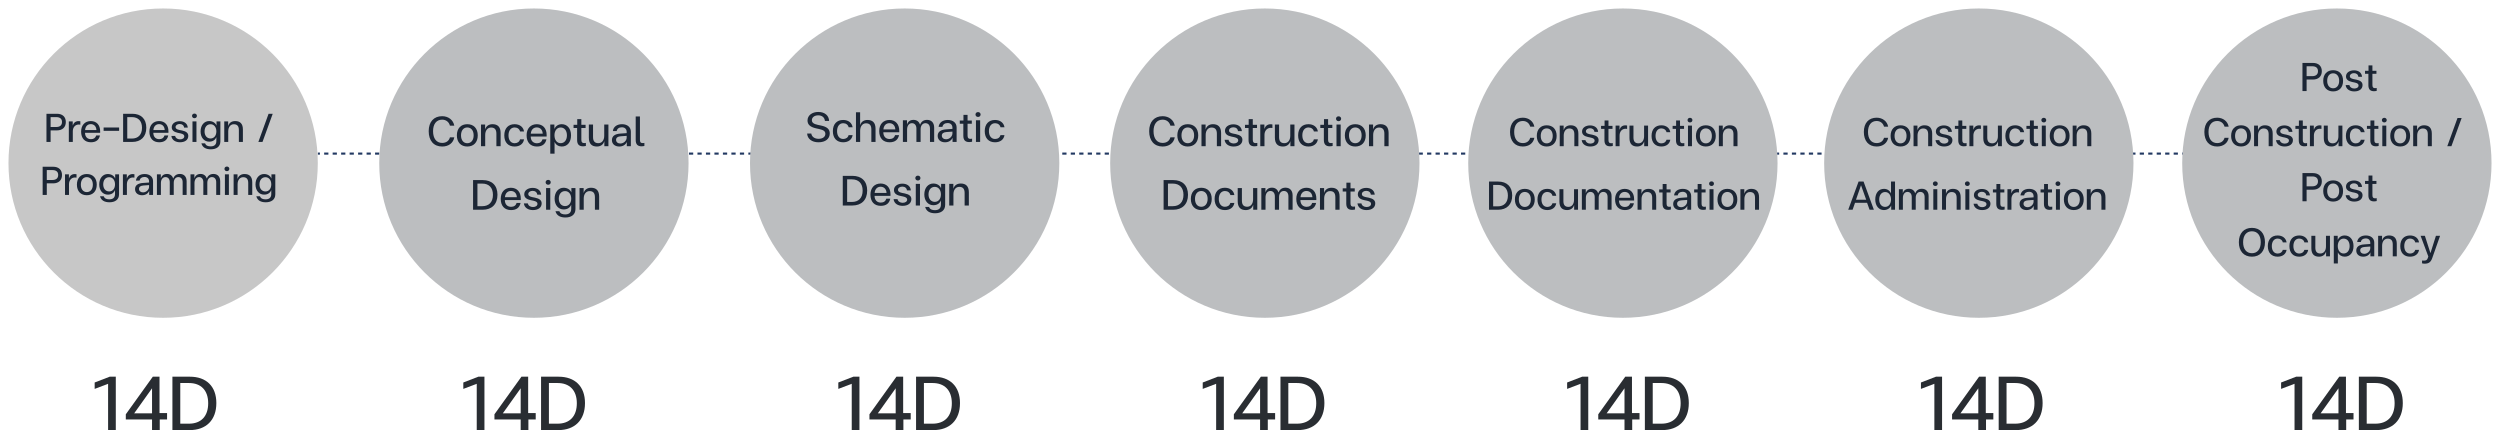 <svg width="1180" height="203" viewBox="0 0 1180 203" fill="none" xmlns="http://www.w3.org/2000/svg">
<path d="M151.001 72V73H150V72H151.001ZM155.006 72V73H153.003V72H155.006ZM159.01 72V73H157.008V72H159.01ZM163.015 72V73H161.013V72H163.015ZM167.019 72V73H165.017V72H167.019ZM171.023 72V73H169.021V72H171.023ZM175.027 72V73H173.025V72H175.027ZM179.032 72V73H177.03V72H179.032ZM183.037 72V73H181.034V72H183.037ZM187.041 72V73H185.039V72H187.041ZM191.046 72V73H189.043V72H191.046ZM195.05 72V73H193.048V72H195.05ZM199.055 72V73H197.052V72H199.055ZM203.059 72V73H201.057V72H203.059ZM207.063 72V73H205.062V72H207.063ZM211.067 72V73H209.065V72H211.067ZM215.072 72V73H213.07V72H215.072ZM219.077 72V73H217.074V72H219.077ZM223.081 72V73H221.079V72H223.081ZM227.086 72V73H225.083V72H227.086ZM231.09 72V73H229.088V72H231.09ZM235.095 72V73H233.092V72H235.095ZM239.099 72V73H237.097V72H239.099ZM243.104 72V73H241.102V72H243.104ZM247.107 72V73H245.105V72H247.107ZM251.112 72V73H249.11V72H251.112ZM255.116 72V73H253.114V72H255.116ZM259.121 72V73H257.119V72H259.121ZM263.126 72V73H261.123V72H263.126ZM267.13 72V73H265.128V72H267.13ZM271.135 72V73H269.132V72H271.135ZM275.139 72V73H273.137V72H275.139ZM279.144 72V73H277.141V72H279.144ZM283.147 72V73H281.146V72H283.147ZM287.152 72V73H285.15V72H287.152ZM291.156 72V73H289.154V72H291.156ZM295.161 72V73H293.159V72H295.161ZM299.166 72V73H297.163V72H299.166ZM303.17 72V73H301.168V72H303.17ZM307.175 72V73H305.172V72H307.175ZM311.179 72V73H309.177V72H311.179ZM315.184 72V73H313.182V72H315.184ZM319.188 72V73H317.186V72H319.188ZM323.192 72V73H321.19V72H323.192ZM327.196 72V73H325.194V72H327.196ZM331.201 72V73H329.199V72H331.201ZM335.206 72V73H333.203V72H335.206ZM339.21 72V73H337.208V72H339.21ZM343.215 72V73H341.212V72H343.215ZM347.219 72V73H345.217V72H347.219ZM351.224 72V73H349.222V72H351.224ZM355.228 72V73H353.226V72H355.228ZM359.232 72V73H357.23V72H359.232ZM363.237 72V73H361.234V72H363.237ZM367.241 72V73H365.239V72H367.241ZM371.246 72V73H369.243V72H371.246ZM375.25 72V73H373.248V72H375.25ZM379.255 72V73H377.253V72H379.255ZM383.259 72V73H381.257V72H383.259ZM387.264 72V73H385.262V72H387.264ZM391.268 72V73H389.266V72H391.268ZM395.272 72V73H393.271V72H395.272ZM399.277 72V73H397.274V72H399.277ZM403.281 72V73H401.279V72H403.281ZM407.286 72V73H405.283V72H407.286ZM411.29 72V73H409.288V72H411.29ZM415.295 72V73H413.293V72H415.295ZM419.299 72V73H417.297V72H419.299ZM423.304 72V73H421.302V72H423.304ZM427.309 72V73H425.306V72H427.309ZM431.312 72V73H429.311V72H431.312ZM435.317 72V73H433.314V72H435.317ZM439.321 72V73H437.319V72H439.321ZM443.326 72V73H441.324V72H443.326ZM447.33 72V73H445.328V72H447.33ZM451.335 72V73H449.333V72H451.335ZM455.339 72V73H453.337V72H455.339ZM459.344 72V73H457.342V72H459.344ZM463.349 72V73H461.346V72H463.349ZM467.353 72V73H465.351V72H467.353ZM471.357 72V73H469.354V72H471.357ZM475.361 72V73H473.359V72H475.361ZM479.366 72V73H477.364V72H479.366ZM483.37 72V73H481.368V72H483.37ZM487.375 72V73H485.373V72H487.375ZM491.38 72V73H489.377V72H491.38ZM495.384 72V73H493.382V72H495.384ZM499.389 72V73H497.386V72H499.389ZM503.393 72V73H501.391V72H503.393ZM507.397 72V73H505.396V72H507.397ZM511.401 72V73H509.399V72H511.401ZM515.406 72V73H513.404V72H515.406ZM519.41 72V73H517.408V72H519.41ZM523.415 72V73H521.413V72H523.415ZM527.42 72V73H525.417V72H527.42ZM531.424 72V73H529.422V72H531.424ZM535.429 72V73H533.426V72H535.429ZM539.433 72V73H537.431V72H539.433ZM543.438 72V73H541.436V72H543.438ZM547.441 72V73H545.439V72H547.441ZM551.446 72V73H549.444V72H551.446ZM555.451 72V73H553.448V72H555.451ZM559.455 72V73H557.453V72H559.455ZM563.46 72V73H561.457V72H563.46ZM567.464 72V73H565.462V72H567.464ZM571.469 72V73H569.467V72H571.469ZM575.473 72V73H573.471V72H575.473ZM579.478 72V73H577.476V72H579.478ZM583.481 72V73H581.479V72H583.481ZM587.486 72V73H585.484V72H587.486ZM591.491 72V73H589.488V72H591.491ZM595.495 72V73H593.493V72H595.495ZM599.5 72V73H597.497V72H599.5ZM603.504 72V73H601.502V72H603.504ZM607.509 72V73H605.507V72H607.509ZM611.513 72V73H609.511V72H611.513ZM615.518 72V73H613.516V72H615.518ZM619.522 72V73H617.52V72H619.522ZM623.526 72V73H621.524V72H623.526ZM627.531 72V73H625.528V72H627.531ZM631.535 72V73H629.533V72H631.535ZM635.54 72V73H633.538V72H635.54ZM639.544 72V73H637.542V72H639.544ZM643.549 72V73H641.547V72H643.549ZM647.554 72V73H645.551V72H647.554ZM651.558 72V73H649.556V72H651.558ZM655.562 72V73H653.56V72H655.562ZM659.566 72V73H657.564V72H659.566ZM663.571 72V73H661.568V72H663.571ZM667.575 72V73H665.573V72H667.575ZM671.58 72V73H669.577V72H671.58ZM675.584 72V73H673.582V72H675.584ZM679.589 72V73H677.586V72H679.589ZM683.593 72V73H681.591V72H683.593ZM687.598 72V73H685.595V72H687.598ZM691.602 72V73H689.6V72H691.602ZM695.606 72V73H693.604V72H695.606ZM699.61 72V73H697.608V72H699.61ZM703.615 72V73H701.612V72H703.615ZM707.619 72V73H705.617V72H707.619ZM711.624 72V73H709.621V72H711.624ZM715.628 72V73H713.626V72H715.628ZM719.633 72V73H717.63V72H719.633ZM723.637 72V73H721.635V72H723.637ZM727.642 72V73H725.639V72H727.642ZM731.646 72V73H729.644V72H731.646ZM735.65 72V73H733.647V72H735.65ZM739.654 72V73H737.652V72H739.654ZM743.659 72V73H741.656V72H743.659ZM747.663 72V73H745.661V72H747.663ZM751.668 72V73H749.665V72H751.668ZM755.672 72V73H753.67V72H755.672ZM759.677 72V73H757.674V72H759.677ZM763.681 72V73H761.679V72H763.681ZM767.686 72V73H765.683V72H767.686ZM771.689 72V73H769.688V72H771.689ZM775.694 72V73H773.691V72H775.694ZM779.698 72V73H777.696V72H779.698ZM783.703 72V73H781.7V72H783.703ZM787.707 72V73H785.705V72H787.707ZM791.712 72V73H789.709V72H791.712ZM795.716 72V73H793.714V72H795.716ZM799.721 72V73H797.718V72H799.721ZM803.725 72V73H801.723V72H803.725ZM807.729 72V73H805.727V72H807.729ZM811.733 72V73H809.731V72H811.733ZM815.738 72V73H813.735V72H815.738ZM819.742 72V73H817.74V72H819.742ZM823.747 72V73H821.744V72H823.747ZM827.751 72V73H825.749V72H827.751ZM831.756 72V73H829.753V72H831.756ZM835.76 72V73H833.758V72H835.76ZM839.765 72V73H837.762V72H839.765ZM843.769 72V73H841.767V72H843.769ZM847.773 72V73H845.771V72H847.773ZM851.777 72V73H849.775V72H851.777ZM855.782 72V73H853.779V72H855.782ZM859.786 72V73H857.784V72H859.786ZM863.791 72V73H861.788V72H863.791ZM867.795 72V73H865.793V72H867.795ZM871.8 72V73H869.797V72H871.8ZM875.804 72V73H873.802V72H875.804ZM879.809 72V73H877.806V72H879.809ZM883.812 72V73H881.811V72H883.812ZM887.817 72V73H885.814V72H887.817ZM891.821 72V73H889.819V72H891.821ZM895.826 72V73H893.823V72H895.826ZM899.83 72V73H897.828V72H899.83ZM903.835 72V73H901.832V72H903.835ZM907.839 72V73H905.837V72H907.839ZM911.844 72V73H909.841V72H911.844ZM915.848 72V73H913.846V72H915.848ZM919.853 72V73H917.85V72H919.853ZM923.856 72V73H921.854V72H923.856ZM927.861 72V73H925.858V72H927.861ZM931.865 72V73H929.863V72H931.865ZM935.87 72V73H933.867V72H935.87ZM939.874 72V73H937.872V72H939.874ZM943.879 72V73H941.876V72H943.879ZM947.883 72V73H945.881V72H947.883ZM951.888 72V73H949.885V72H951.888ZM955.892 72V73H953.89V72H955.892ZM959.896 72V73H957.894V72H959.896ZM963.9 72V73H961.898V72H963.9ZM967.905 72V73H965.902V72H967.905ZM971.909 72V73H969.907V72H971.909ZM975.914 72V73H973.911V72H975.914ZM979.918 72V73H977.916V72H979.918ZM983.923 72V73H981.92V72H983.923ZM987.927 72V73H985.925V72H987.927ZM991.932 72V73H989.929V72H991.932ZM995.936 72V73H993.934V72H995.936ZM999.94 72V73H997.938V72H999.94ZM1003.94 72V73H1001.94V72H1003.94ZM1007.95 72V73H1005.95V72H1007.95ZM1011.95 72V73H1009.95V72H1011.95ZM1015.96 72V73H1013.96V72H1015.96ZM1019.96 72V73H1017.96V72H1019.96ZM1023.97 72V73H1021.96V72H1023.97ZM1027.97 72V73H1025.97V72H1027.97ZM1031.98 72V73H1029.97V72H1031.98ZM1035.98 72V73H1033.98V72H1035.98ZM1039.98 72V73H1037.98V72H1039.98ZM1043.99 72V73H1041.99V72H1043.99ZM1047.99 72V73H1045.99V72H1047.99ZM1051 72V73H1050V72H1051Z" fill="#223962"/>
<g filter="url(#filter0_d_1361_715)">
<path d="M150 73C150 113.317 117.317 146 77 146C36.683 146 4 113.317 4 73C4 32.683 36.683 0 77 0C117.317 0 150 32.683 150 73Z" fill="#C7C7C7"/>
</g>
<g filter="url(#filter1_d_1361_715)">
<path d="M325 73C325 113.317 292.317 146 252 146C211.683 146 179 113.317 179 73C179 32.683 211.683 0 252 0C292.317 0 325 32.683 325 73Z" fill="#BCBEC0"/>
</g>
<g filter="url(#filter2_d_1361_715)">
<path d="M500 73C500 113.317 467.317 146 427 146C386.683 146 354 113.317 354 73C354 32.683 386.683 0 427 0C467.317 0 500 32.683 500 73Z" fill="#BCBEC0"/>
</g>
<g filter="url(#filter3_d_1361_715)">
<path d="M670 73C670 113.317 637.317 146 597 146C556.683 146 524 113.317 524 73C524 32.683 556.683 0 597 0C637.317 0 670 32.683 670 73Z" fill="#BCBEC0"/>
</g>
<g filter="url(#filter4_d_1361_715)">
<path d="M839 73C839 113.317 806.317 146 766 146C725.683 146 693 113.317 693 73C693 32.683 725.683 0 766 0C806.317 0 839 32.683 839 73Z" fill="#BCBEC0"/>
</g>
<g filter="url(#filter5_d_1361_715)">
<path d="M1007 73C1007 113.317 974.317 146 934 146C893.683 146 861 113.317 861 73C861 32.683 893.683 0 934 0C974.317 0 1007 32.683 1007 73Z" fill="#BCBEC0"/>
</g>
<g filter="url(#filter6_d_1361_715)">
<path d="M1176 73C1176 113.317 1143.32 146 1103 146C1062.68 146 1030 113.317 1030 73C1030 32.683 1062.68 0 1103 0C1143.32 0 1176 32.683 1176 73Z" fill="#BCBEC0"/>
</g>
<path d="M81.38 203.001V177.801H89.624C97.292 177.801 102.116 182.265 102.116 190.257C102.116 198.357 97.22 203.001 89.552 203.001H81.38ZM85.088 199.977H89.156C94.844 199.977 98.264 196.557 98.264 190.329C98.264 184.173 94.808 180.789 89.192 180.789H85.088V199.977Z" fill="#292D32"/>
<path d="M59.379 197.997V195.549L72.123 177.801H75.291V194.973H78.855V197.997H75.399V203.001H71.763V197.997H59.379ZM63.339 195.081H71.763V183.273L63.339 195.081Z" fill="#292D32"/>
<path d="M51.02 203.001V181.149L44.684 183.561V180.537L51.776 177.801H54.656V203.001H51.02Z" fill="#292D32"/>
<path d="M255.38 203.001V177.801H263.624C271.292 177.801 276.116 182.265 276.116 190.257C276.116 198.357 271.22 203.001 263.552 203.001H255.38ZM259.088 199.977H263.156C268.844 199.977 272.264 196.557 272.264 190.329C272.264 184.173 268.808 180.789 263.192 180.789H259.088V199.977Z" fill="#292D32"/>
<path d="M233.379 197.997V195.549L246.123 177.801H249.291V194.973H252.855V197.997H249.399V203.001H245.763V197.997H233.379ZM237.339 195.081H245.763V183.273L237.339 195.081Z" fill="#292D32"/>
<path d="M225.02 203.001V181.149L218.684 183.561V180.537L225.776 177.801H228.656V203.001H225.02Z" fill="#292D32"/>
<path d="M432.38 203.001V177.801H440.624C448.292 177.801 453.116 182.265 453.116 190.257C453.116 198.357 448.22 203.001 440.552 203.001H432.38ZM436.088 199.977H440.156C445.844 199.977 449.264 196.557 449.264 190.329C449.264 184.173 445.808 180.789 440.192 180.789H436.088V199.977Z" fill="#292D32"/>
<path d="M410.379 197.997V195.549L423.123 177.801H426.291V194.973H429.855V197.997H426.399V203.001H422.763V197.997H410.379ZM414.339 195.081H422.763V183.273L414.339 195.081Z" fill="#292D32"/>
<path d="M402.02 203.001V181.149L395.684 183.561V180.537L402.776 177.801H405.656V203.001H402.02Z" fill="#292D32"/>
<path d="M604.38 203.001V177.801H612.624C620.292 177.801 625.116 182.265 625.116 190.257C625.116 198.357 620.22 203.001 612.552 203.001H604.38ZM608.088 199.977H612.156C617.844 199.977 621.264 196.557 621.264 190.329C621.264 184.173 617.808 180.789 612.192 180.789H608.088V199.977Z" fill="#292D32"/>
<path d="M582.379 197.997V195.549L595.123 177.801H598.291V194.973H601.855V197.997H598.399V203.001H594.763V197.997H582.379ZM586.339 195.081H594.763V183.273L586.339 195.081Z" fill="#292D32"/>
<path d="M574.02 203.001V181.149L567.684 183.561V180.537L574.776 177.801H577.656V203.001H574.02Z" fill="#292D32"/>
<path d="M776.38 203.001V177.801H784.624C792.292 177.801 797.116 182.265 797.116 190.257C797.116 198.357 792.22 203.001 784.552 203.001H776.38ZM780.088 199.977H784.156C789.844 199.977 793.264 196.557 793.264 190.329C793.264 184.173 789.808 180.789 784.192 180.789H780.088V199.977Z" fill="#292D32"/>
<path d="M754.379 197.997V195.549L767.123 177.801H770.291V194.973H773.855V197.997H770.399V203.001H766.763V197.997H754.379ZM758.339 195.081H766.763V183.273L758.339 195.081Z" fill="#292D32"/>
<path d="M746.02 203.001V181.149L739.684 183.561V180.537L746.776 177.801H749.656V203.001H746.02Z" fill="#292D32"/>
<path d="M943.38 203.001V177.801H951.624C959.292 177.801 964.116 182.265 964.116 190.257C964.116 198.357 959.22 203.001 951.552 203.001H943.38ZM947.088 199.977H951.156C956.844 199.977 960.264 196.557 960.264 190.329C960.264 184.173 956.808 180.789 951.192 180.789H947.088V199.977Z" fill="#292D32"/>
<path d="M921.379 197.997V195.549L934.123 177.801H937.291V194.973H940.855V197.997H937.399V203.001H933.763V197.997H921.379ZM925.339 195.081H933.763V183.273L925.339 195.081Z" fill="#292D32"/>
<path d="M913.02 203.001V181.149L906.684 183.561V180.537L913.776 177.801H916.656V203.001H913.02Z" fill="#292D32"/>
<path d="M1113.38 203.001V177.801H1121.62C1129.29 177.801 1134.12 182.265 1134.12 190.257C1134.12 198.357 1129.22 203.001 1121.55 203.001H1113.38ZM1117.09 199.977H1121.16C1126.84 199.977 1130.26 196.557 1130.26 190.329C1130.26 184.173 1126.81 180.789 1121.19 180.789H1117.09V199.977Z" fill="#292D32"/>
<path d="M1091.38 197.997V195.549L1104.12 177.801H1107.29V194.973H1110.86V197.997H1107.4V203.001H1103.76V197.997H1091.38ZM1095.34 195.081H1103.76V183.273L1095.34 195.081Z" fill="#292D32"/>
<path d="M1083.02 203.001V181.149L1076.68 183.561V180.537L1083.78 177.801H1086.66V203.001H1083.02Z" fill="#292D32"/>
<path d="M120.974 92.646H122.722C123.14 93.805 124.204 94.09 125.344 94.09C126.864 94.09 128.042 93.444 128.042 91.582V89.796H128.004C127.453 91.145 126.256 91.867 124.641 91.867C122.342 91.867 120.594 89.986 120.594 87.041C120.594 84.001 122.399 82.139 124.622 82.139C126.237 82.139 127.567 82.937 128.099 84.229H128.118V82.291H129.942V91.715C129.942 94.299 127.966 95.477 125.439 95.477C123.216 95.477 121.506 94.679 120.974 92.646ZM125.287 90.366C126.921 90.366 128.042 89.036 128.042 87.022C128.042 85.027 126.94 83.64 125.287 83.64C123.596 83.64 122.475 84.97 122.475 87.041C122.475 89.036 123.615 90.366 125.287 90.366Z" fill="#1C2635"/>
<path d="M110.266 92V82.291H112.109V84.457H112.128C112.584 82.899 113.838 82.139 115.434 82.139C117.695 82.139 119.063 83.336 119.063 86.091V92H117.163V86.395C117.163 84.533 116.403 83.64 114.769 83.64C113.173 83.64 112.147 85.027 112.147 86.946V92H110.266Z" fill="#1C2635"/>
<path d="M105.947 79.689C105.947 79.1 106.403 78.606 107.106 78.606C107.79 78.606 108.246 79.1 108.246 79.689C108.246 80.296 107.79 80.79 107.106 80.79C106.403 80.79 105.947 80.296 105.947 79.689ZM106.156 92.001V82.291H108.037V92.001H106.156Z" fill="#1C2635"/>
<path d="M89.912 92.001V82.292H91.754V84.211H91.773C92.172 82.881 93.141 82.102 94.68 82.102C96.181 82.102 97.189 82.957 97.626 84.249H97.644C98.1 82.919 99.165 82.102 100.742 82.102C102.737 82.102 103.933 83.413 103.933 85.579V92.001H102.052V85.997C102.052 84.534 101.33 83.584 100 83.584C98.651 83.584 97.853 84.781 97.853 86.282V92.001H95.972V85.978C95.972 84.553 95.213 83.584 93.959 83.584C92.609 83.584 91.793 84.781 91.793 86.434V92.001H89.912Z" fill="#1C2635"/>
<path d="M74.066 92.001V82.292H75.909V84.211H75.928C76.327 82.881 77.296 82.102 78.835 82.102C80.336 82.102 81.343 82.957 81.78 84.249H81.799C82.255 82.919 83.319 82.102 84.896 82.102C86.891 82.102 88.088 83.413 88.088 85.579V92.001H86.207V85.997C86.207 84.534 85.485 83.584 84.155 83.584C82.806 83.584 82.008 84.781 82.008 86.282V92.001H80.127V85.978C80.127 84.553 79.367 83.584 78.113 83.584C76.764 83.584 75.947 84.781 75.947 86.434V92.001H74.066Z" fill="#1C2635"/>
<path d="M70.413 92V90.157H70.375C69.862 91.411 68.627 92.152 67.031 92.152C65.055 92.152 63.744 90.993 63.744 89.283C63.744 87.497 65.036 86.528 67.449 86.357L70.356 86.148V85.616C70.356 84.324 69.539 83.526 68.209 83.526C66.917 83.526 66.081 84.153 65.872 85.236H64.162C64.371 83.374 65.91 82.139 68.285 82.139C70.717 82.139 72.237 83.507 72.237 85.521V92H70.413ZM70.356 87.364L67.734 87.554C66.328 87.649 65.606 88.181 65.606 89.169C65.606 90.138 66.385 90.803 67.506 90.803C69.007 90.803 70.356 89.549 70.356 88.162V87.364Z" fill="#1C2635"/>
<path d="M58.016 92V82.291H59.859V84.191H59.897C60.277 82.956 61.208 82.158 62.633 82.158C62.899 82.158 63.165 82.177 63.45 82.234V83.849C63.203 83.792 62.956 83.773 62.728 83.773C60.98 83.773 59.897 85.16 59.897 86.946V92H58.016Z" fill="#1C2635"/>
<path d="M47.219 92.646H48.967C49.385 93.805 50.449 94.09 51.589 94.09C53.109 94.09 54.287 93.444 54.287 91.582V89.796H54.249C53.698 91.145 52.501 91.867 50.886 91.867C48.587 91.867 46.839 89.986 46.839 87.041C46.839 84.001 48.644 82.139 50.867 82.139C52.482 82.139 53.812 82.937 54.344 84.229H54.363V82.291H56.187V91.715C56.187 94.299 54.211 95.477 51.684 95.477C49.461 95.477 47.751 94.679 47.219 92.646ZM51.532 90.366C53.166 90.366 54.287 89.036 54.287 87.022C54.287 85.027 53.185 83.64 51.532 83.64C49.841 83.64 48.72 84.97 48.72 87.041C48.72 89.036 49.86 90.366 51.532 90.366Z" fill="#1C2635"/>
<path d="M40.973 92.152C38.161 92.152 36.299 90.29 36.299 87.155C36.299 83.982 38.161 82.139 40.973 82.139C43.804 82.139 45.666 83.982 45.666 87.155C45.666 90.29 43.823 92.152 40.973 92.152ZM40.973 90.67C42.607 90.67 43.823 89.397 43.823 87.155C43.823 84.875 42.607 83.602 40.973 83.602C39.339 83.602 38.161 84.875 38.161 87.155C38.161 89.397 39.339 90.67 40.973 90.67Z" fill="#1C2635"/>
<path d="M30.685 92V82.291H32.528V84.191H32.566C32.946 82.956 33.877 82.158 35.302 82.158C35.568 82.158 35.834 82.177 36.119 82.234V83.849C35.872 83.792 35.625 83.773 35.397 83.773C33.649 83.773 32.566 85.16 32.566 86.946V92H30.685Z" fill="#1C2635"/>
<path d="M20.129 91.999V78.699H25.088C27.691 78.699 29.268 80.162 29.268 82.594C29.268 85.045 27.691 86.546 25.088 86.546H22.086V91.999H20.129ZM22.086 84.95H24.708C26.456 84.95 27.463 84.152 27.463 82.594C27.463 81.036 26.475 80.276 24.708 80.276H22.086V84.95Z" fill="#1C2635"/>
<path d="M121.942 66.999L126.768 53.699H128.725L123.899 66.999H121.942Z" fill="#1C2635"/>
<path d="M105.85 67V57.291H107.693V59.457H107.712C108.168 57.899 109.422 57.139 111.018 57.139C113.279 57.139 114.647 58.336 114.647 61.091V67H112.747V61.395C112.747 59.533 111.987 58.64 110.353 58.64C108.757 58.64 107.731 60.027 107.731 61.946V67H105.85Z" fill="#1C2635"/>
<path d="M95.053 67.646H96.801C97.219 68.805 98.283 69.09 99.423 69.09C100.943 69.09 102.121 68.444 102.121 66.582V64.796H102.083C101.532 66.145 100.335 66.867 98.72 66.867C96.421 66.867 94.673 64.986 94.673 62.041C94.673 59.001 96.478 57.139 98.701 57.139C100.316 57.139 101.646 57.937 102.178 59.229H102.197V57.291H104.021V66.715C104.021 69.299 102.045 70.477 99.518 70.477C97.295 70.477 95.585 69.679 95.053 67.646ZM99.366 65.366C101 65.366 102.121 64.036 102.121 62.022C102.121 60.027 101.019 58.64 99.366 58.64C97.675 58.64 96.554 59.97 96.554 62.041C96.554 64.036 97.694 65.366 99.366 65.366Z" fill="#1C2635"/>
<path d="M90.64 54.688C90.64 54.099 91.096 53.605 91.799 53.605C92.483 53.605 92.939 54.099 92.939 54.688C92.939 55.297 92.483 55.791 91.799 55.791C91.096 55.791 90.64 55.297 90.64 54.688ZM90.849 67.001V57.291H92.73V67.001H90.849Z" fill="#1C2635"/>
<path d="M80.888 64.149H82.674C82.845 65.137 83.776 65.783 84.954 65.783C86.17 65.783 86.987 65.213 86.987 64.339C86.987 63.674 86.512 63.256 85.182 62.952L83.909 62.686C82.028 62.287 81.059 61.451 81.059 60.064C81.059 58.259 82.807 57.195 84.821 57.195C86.702 57.195 88.45 58.088 88.64 60.235H86.892C86.778 59.152 85.961 58.525 84.802 58.525C83.738 58.525 82.864 59.133 82.864 59.969C82.864 60.634 83.32 61.052 84.65 61.337L85.904 61.584C87.918 62.002 88.868 62.8 88.868 64.149C88.868 65.973 87.386 67.151 84.935 67.151C83.035 67.151 81.135 66.258 80.888 64.149Z" fill="#1C2635"/>
<path d="M77.643 63.941H79.41C78.973 66.031 77.567 67.152 75.154 67.152C72.266 67.152 70.518 65.328 70.518 62.136C70.518 59.058 72.323 57.158 75.078 57.139C77.871 57.158 79.505 59.058 79.505 61.965V62.668H72.361C72.38 64.625 73.52 65.689 75.173 65.689C76.484 65.689 77.32 65.043 77.643 63.941ZM72.399 61.376H77.738C77.681 59.704 76.636 58.583 75.078 58.583C73.539 58.583 72.532 59.685 72.399 61.376Z" fill="#1C2635"/>
<path d="M58.111 66.999V53.699H62.462C66.509 53.699 69.055 56.055 69.055 60.273C69.055 64.548 66.471 66.999 62.424 66.999H58.111ZM60.068 65.403H62.215C65.217 65.403 67.022 63.598 67.022 60.311C67.022 57.062 65.198 55.276 62.234 55.276H60.068V65.403Z" fill="#1C2635"/>
<path d="M48.906 61.757V60.18H56.221V61.757H48.906Z" fill="#1C2635"/>
<path d="M45.413 63.941H47.18C46.743 66.031 45.337 67.152 42.924 67.152C40.036 67.152 38.288 65.328 38.288 62.136C38.288 59.058 40.093 57.158 42.848 57.139C45.641 57.158 47.275 59.058 47.275 61.965V62.668H40.131C40.15 64.625 41.29 65.689 42.943 65.689C44.254 65.689 45.09 65.043 45.413 63.941ZM40.169 61.376H45.508C45.451 59.704 44.406 58.583 42.848 58.583C41.309 58.583 40.302 59.685 40.169 61.376Z" fill="#1C2635"/>
<path d="M32.485 67V57.291H34.328V59.191H34.366C34.746 57.956 35.677 57.158 37.102 57.158C37.368 57.158 37.634 57.177 37.919 57.234V58.849C37.672 58.792 37.425 58.773 37.197 58.773C35.449 58.773 34.366 60.16 34.366 61.946V67H32.485Z" fill="#1C2635"/>
<path d="M21.929 66.999V53.699H26.888C29.491 53.699 31.068 55.162 31.068 57.594C31.068 60.045 29.491 61.546 26.888 61.546H23.886V66.999H21.929ZM23.886 59.95H26.508C28.256 59.95 29.263 59.152 29.263 57.594C29.263 56.036 28.275 55.276 26.508 55.276H23.886V59.95Z" fill="#1C2635"/>
<path d="M273.54 98.999V88.779H275.48V91.059H275.5C275.98 89.419 277.3 88.619 278.98 88.619C281.36 88.619 282.8 89.879 282.8 92.779V98.999H280.8V93.099C280.8 91.139 280 90.199 278.28 90.199C276.6 90.199 275.52 91.659 275.52 93.679V98.999H273.54Z" fill="#1C2635"/>
<path d="M262.175 99.679H264.015C264.455 100.899 265.575 101.199 266.775 101.199C268.375 101.199 269.615 100.519 269.615 98.559V96.679H269.575C268.995 98.099 267.735 98.859 266.035 98.859C263.615 98.859 261.775 96.879 261.775 93.779C261.775 90.579 263.675 88.619 266.015 88.619C267.715 88.619 269.115 89.459 269.675 90.819H269.695V88.779H271.615V98.699C271.615 101.419 269.535 102.659 266.875 102.659C264.535 102.659 262.735 101.819 262.175 99.679ZM266.715 97.279C268.435 97.279 269.615 95.879 269.615 93.759C269.615 91.659 268.455 90.199 266.715 90.199C264.935 90.199 263.755 91.599 263.755 93.779C263.755 95.879 264.955 97.279 266.715 97.279Z" fill="#1C2635"/>
<path d="M257.529 86.04C257.529 85.42 258.009 84.9 258.749 84.9C259.469 84.9 259.949 85.42 259.949 86.04C259.949 86.68 259.469 87.2 258.749 87.2C258.009 87.2 257.529 86.68 257.529 86.04ZM257.749 99V88.78H259.729V99H257.749Z" fill="#1C2635"/>
<path d="M247.264 96H249.144C249.324 97.04 250.304 97.72 251.544 97.72C252.824 97.72 253.684 97.12 253.684 96.2C253.684 95.5 253.184 95.06 251.784 94.74L250.444 94.46C248.464 94.04 247.444 93.16 247.444 91.7C247.444 89.8 249.284 88.68 251.404 88.68C253.384 88.68 255.224 89.62 255.424 91.88H253.584C253.464 90.74 252.604 90.08 251.384 90.08C250.264 90.08 249.344 90.72 249.344 91.6C249.344 92.3 249.824 92.74 251.224 93.04L252.544 93.3C254.664 93.74 255.664 94.58 255.664 96C255.664 97.92 254.104 99.16 251.524 99.16C249.524 99.16 247.524 98.22 247.264 96Z" fill="#1C2635"/>
<path d="M243.848 95.779H245.708C245.248 97.979 243.768 99.159 241.228 99.159C238.188 99.159 236.348 97.239 236.348 93.879C236.348 90.639 238.248 88.639 241.148 88.619C244.088 88.639 245.808 90.639 245.808 93.699V94.439H238.288C238.308 96.499 239.508 97.619 241.248 97.619C242.628 97.619 243.508 96.939 243.848 95.779ZM238.328 93.079H243.948C243.888 91.319 242.788 90.139 241.148 90.139C239.528 90.139 238.468 91.299 238.328 93.079Z" fill="#1C2635"/>
<path d="M223.288 99V85H227.868C232.128 85 234.808 87.48 234.808 91.92C234.808 96.42 232.088 99 227.828 99H223.288ZM225.348 97.32H227.608C230.768 97.32 232.668 95.42 232.668 91.96C232.668 88.54 230.748 86.66 227.628 86.66H225.348V97.32Z" fill="#1C2635"/>
<path d="M304.152 67.46V68.88C303.912 68.941 303.432 69.061 302.832 69.061C301.052 69.061 300.052 68.221 300.052 66.081V54.98H302.052V65.941C302.052 67.1 302.352 67.54 303.432 67.54C303.712 67.54 303.912 67.501 304.152 67.46Z" fill="#1C2635"/>
<path d="M295.847 68.999V67.059H295.807C295.267 68.379 293.967 69.159 292.287 69.159C290.207 69.159 288.827 67.939 288.827 66.139C288.827 64.259 290.187 63.239 292.727 63.059L295.787 62.839V62.279C295.787 60.919 294.927 60.079 293.527 60.079C292.167 60.079 291.287 60.739 291.067 61.879H289.267C289.487 59.919 291.107 58.619 293.607 58.619C296.167 58.619 297.767 60.059 297.767 62.179V68.999H295.847ZM295.787 64.119L293.027 64.319C291.547 64.419 290.787 64.979 290.787 66.019C290.787 67.039 291.607 67.739 292.787 67.739C294.367 67.739 295.787 66.419 295.787 64.959V64.119Z" fill="#1C2635"/>
<path d="M285.255 68.999V66.699H285.215C284.715 68.339 283.415 69.159 281.735 69.159C279.355 69.159 277.935 67.899 277.935 64.979V58.779H279.915V64.679C279.915 66.639 280.715 67.579 282.435 67.579C284.135 67.579 285.195 66.139 285.195 64.099V58.779H287.175V68.999H285.255Z" fill="#1C2635"/>
<path d="M276.537 67.461V68.881C276.297 68.941 275.797 69.061 275.197 69.061C273.457 69.061 272.397 68.261 272.397 66.081V60.401H270.717V58.901H272.457V56.221H274.397V58.901H276.397V60.401H274.397V65.941C274.397 67.141 274.797 67.541 275.757 67.541C276.037 67.541 276.297 67.501 276.537 67.461Z" fill="#1C2635"/>
<path d="M259.731 72.539V58.779H261.671V60.839H261.691C262.271 59.479 263.491 58.619 265.171 58.619C267.671 58.619 269.531 60.599 269.531 63.899C269.531 67.159 267.751 69.159 265.171 69.159C263.711 69.159 262.391 68.439 261.791 67.039H261.751V72.539H259.731ZM264.631 67.579C266.391 67.579 267.591 66.119 267.591 63.899C267.591 61.639 266.411 60.179 264.631 60.179C262.891 60.179 261.711 61.639 261.711 63.859C261.711 66.099 262.891 67.579 264.631 67.579Z" fill="#1C2635"/>
<path d="M256.055 65.779H257.915C257.455 67.979 255.975 69.159 253.435 69.159C250.395 69.159 248.555 67.239 248.555 63.879C248.555 60.639 250.455 58.639 253.355 58.619C256.295 58.639 258.015 60.639 258.015 63.699V64.439H250.495C250.515 66.499 251.715 67.619 253.455 67.619C254.835 67.619 255.715 66.939 256.055 65.779ZM250.535 63.079H256.155C256.095 61.319 254.995 60.139 253.355 60.139C251.735 60.139 250.675 61.299 250.535 63.079Z" fill="#1C2635"/>
<path d="M245.448 65.779H247.348C247.028 67.879 245.348 69.159 242.888 69.159C239.888 69.159 238.028 67.239 238.028 63.899C238.028 60.579 239.888 58.619 242.888 58.619C245.328 58.619 247.028 59.979 247.348 62.059H245.468C245.208 60.899 244.208 60.159 242.908 60.159C241.168 60.159 240.008 61.579 240.008 63.899C240.008 66.199 241.168 67.599 242.908 67.599C244.208 67.599 245.188 66.919 245.448 65.779Z" fill="#1C2635"/>
<path d="M227.036 68.999V58.779H228.976V61.059H228.996C229.476 59.419 230.796 58.619 232.476 58.619C234.856 58.619 236.296 59.879 236.296 62.779V68.999H234.296V63.099C234.296 61.139 233.496 60.199 231.776 60.199C230.096 60.199 229.016 61.659 229.016 63.679V68.999H227.036Z" fill="#1C2635"/>
<path d="M220.561 69.159C217.601 69.159 215.641 67.199 215.641 63.899C215.641 60.559 217.601 58.619 220.561 58.619C223.541 58.619 225.501 60.559 225.501 63.899C225.501 67.199 223.561 69.159 220.561 69.159ZM220.561 67.599C222.281 67.599 223.561 66.259 223.561 63.899C223.561 61.499 222.281 60.159 220.561 60.159C218.841 60.159 217.601 61.499 217.601 63.899C217.601 66.259 218.841 67.599 220.561 67.599Z" fill="#1C2635"/>
<path d="M212.364 64.82H214.424C213.964 67.48 211.764 69.16 208.704 69.16C204.744 69.16 202.344 66.44 202.344 61.92C202.344 57.48 204.764 54.84 208.704 54.84C211.644 54.84 213.944 56.64 214.424 59.3H212.364C211.924 57.6 210.544 56.48 208.704 56.48C206.004 56.48 204.404 58.52 204.404 61.92C204.404 65.4 206.024 67.46 208.704 67.46C210.584 67.46 211.924 66.5 212.364 64.82Z" fill="#1C2635"/>
<path d="M448.04 96.999V86.779H449.98V89.059H450C450.48 87.419 451.8 86.619 453.48 86.619C455.86 86.619 457.3 87.879 457.3 90.779V96.999H455.3V91.099C455.3 89.139 454.5 88.199 452.78 88.199C451.1 88.199 450.02 89.659 450.02 91.679V96.999H448.04Z" fill="#1C2635"/>
<path d="M436.675 97.679H438.515C438.955 98.899 440.075 99.199 441.275 99.199C442.875 99.199 444.115 98.519 444.115 96.559V94.679H444.075C443.495 96.099 442.235 96.859 440.535 96.859C438.115 96.859 436.275 94.879 436.275 91.779C436.275 88.579 438.175 86.619 440.515 86.619C442.215 86.619 443.615 87.459 444.175 88.819H444.195V86.779H446.115V96.699C446.115 99.419 444.035 100.659 441.375 100.659C439.035 100.659 437.235 99.819 436.675 97.679ZM441.215 95.279C442.935 95.279 444.115 93.879 444.115 91.759C444.115 89.659 442.955 88.199 441.215 88.199C439.435 88.199 438.255 89.599 438.255 91.779C438.255 93.879 439.455 95.279 441.215 95.279Z" fill="#1C2635"/>
<path d="M432.029 84.04C432.029 83.42 432.509 82.9 433.249 82.9C433.969 82.9 434.449 83.42 434.449 84.04C434.449 84.68 433.969 85.2 433.249 85.2C432.509 85.2 432.029 84.68 432.029 84.04ZM432.249 97V86.78H434.229V97H432.249Z" fill="#1C2635"/>
<path d="M421.764 94H423.644C423.824 95.04 424.804 95.72 426.044 95.72C427.324 95.72 428.184 95.12 428.184 94.2C428.184 93.5 427.684 93.06 426.284 92.74L424.944 92.46C422.964 92.04 421.944 91.16 421.944 89.7C421.944 87.8 423.784 86.68 425.904 86.68C427.884 86.68 429.724 87.62 429.924 89.88H428.084C427.964 88.74 427.104 88.08 425.884 88.08C424.764 88.08 423.844 88.72 423.844 89.6C423.844 90.3 424.324 90.74 425.724 91.04L427.044 91.3C429.164 91.74 430.164 92.58 430.164 94C430.164 95.92 428.604 97.16 426.024 97.16C424.024 97.16 422.024 96.22 421.764 94Z" fill="#1C2635"/>
<path d="M418.348 93.779H420.208C419.748 95.979 418.268 97.159 415.728 97.159C412.688 97.159 410.848 95.239 410.848 91.879C410.848 88.639 412.748 86.639 415.648 86.619C418.588 86.639 420.308 88.639 420.308 91.699V92.439H412.788C412.808 94.499 414.008 95.619 415.748 95.619C417.128 95.619 418.008 94.939 418.348 93.779ZM412.828 91.079H418.448C418.388 89.319 417.288 88.139 415.648 88.139C414.028 88.139 412.968 89.299 412.828 91.079Z" fill="#1C2635"/>
<path d="M397.788 97V83H402.368C406.628 83 409.308 85.48 409.308 89.92C409.308 94.42 406.588 97 402.328 97H397.788ZM399.848 95.32H402.108C405.268 95.32 407.168 93.42 407.168 89.96C407.168 86.54 405.248 84.66 402.128 84.66H399.848V95.32Z" fill="#1C2635"/>
<path d="M472.214 63.779H474.114C473.794 65.879 472.114 67.159 469.654 67.159C466.654 67.159 464.794 65.239 464.794 61.899C464.794 58.579 466.654 56.619 469.654 56.619C472.094 56.619 473.794 57.979 474.114 60.059H472.234C471.974 58.899 470.974 58.159 469.674 58.159C467.934 58.159 466.774 59.579 466.774 61.899C466.774 64.199 467.934 65.599 469.674 65.599C470.974 65.599 471.954 64.919 472.214 63.779Z" fill="#1C2635"/>
<path d="M460.427 54.04C460.427 53.42 460.907 52.9 461.647 52.9C462.367 52.9 462.847 53.42 462.847 54.04C462.847 54.68 462.367 55.2 461.647 55.2C460.907 55.2 460.427 54.68 460.427 54.04ZM460.647 67V56.78H462.627V67H460.647Z" fill="#1C2635"/>
<path d="M458.83 65.461V66.881C458.59 66.941 458.09 67.061 457.49 67.061C455.75 67.061 454.69 66.261 454.69 64.081V58.401H453.01V56.901H454.75V54.221H456.69V56.901H458.69V58.401H456.69V63.941C456.69 65.141 457.09 65.541 458.05 65.541C458.33 65.541 458.59 65.501 458.83 65.461Z" fill="#1C2635"/>
<path d="M449.605 66.999V65.059H449.565C449.025 66.379 447.725 67.159 446.045 67.159C443.965 67.159 442.585 65.939 442.585 64.139C442.585 62.259 443.945 61.239 446.485 61.059L449.545 60.839V60.279C449.545 58.919 448.685 58.079 447.285 58.079C445.925 58.079 445.045 58.739 444.825 59.879H443.025C443.245 57.919 444.865 56.619 447.365 56.619C449.925 56.619 451.525 58.059 451.525 60.179V66.999H449.605ZM449.545 62.119L446.785 62.319C445.305 62.419 444.545 62.979 444.545 64.019C444.545 65.039 445.365 65.739 446.545 65.739C448.125 65.739 449.545 64.419 449.545 62.959V62.119Z" fill="#1C2635"/>
<path d="M426.165 67V56.78H428.105V58.8H428.125C428.545 57.4 429.565 56.58 431.185 56.58C432.765 56.58 433.825 57.48 434.285 58.84H434.305C434.785 57.44 435.905 56.58 437.565 56.58C439.665 56.58 440.925 57.96 440.925 60.24V67H438.945V60.68C438.945 59.14 438.185 58.14 436.785 58.14C435.365 58.14 434.525 59.4 434.525 60.98V67H432.545V60.66C432.545 59.16 431.745 58.14 430.425 58.14C429.005 58.14 428.145 59.4 428.145 61.14V67H426.165Z" fill="#1C2635"/>
<path d="M422.489 63.779H424.349C423.889 65.979 422.409 67.159 419.869 67.159C416.829 67.159 414.989 65.239 414.989 61.879C414.989 58.639 416.889 56.639 419.789 56.619C422.729 56.639 424.449 58.639 424.449 61.699V62.439H416.929C416.949 64.499 418.149 65.619 419.889 65.619C421.269 65.619 422.149 64.939 422.489 63.779ZM416.969 61.079H422.589C422.529 59.319 421.429 58.139 419.789 58.139C418.169 58.139 417.109 59.299 416.969 61.079Z" fill="#1C2635"/>
<path d="M404.017 67V53H405.977V59.06H405.997C406.497 57.42 407.777 56.62 409.457 56.62C411.837 56.62 413.257 57.88 413.257 60.78V67H411.277V61.1C411.277 59.14 410.477 58.2 408.757 58.2C407.077 58.2 405.997 59.66 405.997 61.68V67H404.017Z" fill="#1C2635"/>
<path d="M400.534 63.779H402.434C402.114 65.879 400.434 67.159 397.974 67.159C394.974 67.159 393.114 65.239 393.114 61.899C393.114 58.579 394.974 56.619 397.974 56.619C400.414 56.619 402.114 57.979 402.434 60.059H400.554C400.294 58.899 399.294 58.159 397.994 58.159C396.254 58.159 395.094 59.579 395.094 61.899C395.094 64.199 396.254 65.599 397.994 65.599C399.294 65.599 400.274 64.919 400.534 63.779Z" fill="#1C2635"/>
<path d="M380.964 63.02H382.924C383.124 64.5 384.424 65.52 386.364 65.52C388.304 65.52 389.564 64.6 389.564 63.18C389.564 61.96 388.764 61.38 386.644 60.9L385.184 60.58C382.444 59.96 381.144 58.84 381.144 56.86C381.144 54.44 383.364 52.84 386.204 52.84C389.524 52.84 391.244 54.72 391.344 57.08H389.364C389.224 55.56 388.124 54.44 386.204 54.44C384.464 54.44 383.204 55.36 383.204 56.72C383.204 57.88 384.044 58.52 386.024 58.94L387.444 59.24C390.364 59.84 391.644 60.96 391.644 62.98C391.644 65.54 389.584 67.16 386.324 67.16C383.204 67.16 381.084 65.52 380.964 63.02Z" fill="#1C2635"/>
<path d="M640.716 96H642.596C642.776 97.04 643.756 97.72 644.996 97.72C646.276 97.72 647.136 97.12 647.136 96.2C647.136 95.5 646.636 95.06 645.236 94.74L643.896 94.46C641.916 94.04 640.896 93.16 640.896 91.7C640.896 89.8 642.736 88.68 644.856 88.68C646.836 88.68 648.676 89.62 648.876 91.88H647.036C646.916 90.74 646.056 90.08 644.836 90.08C643.716 90.08 642.796 90.72 642.796 91.6C642.796 92.3 643.276 92.74 644.676 93.04L645.996 93.3C648.116 93.74 649.116 94.58 649.116 96C649.116 97.92 647.556 99.16 644.976 99.16C642.976 99.16 640.976 98.22 640.716 96Z" fill="#1C2635"/>
<path d="M639.578 97.461V98.881C639.338 98.941 638.838 99.061 638.238 99.061C636.498 99.061 635.438 98.261 635.438 96.081V90.401H633.758V88.901H635.498V86.221H637.438V88.901H639.438V90.401H637.438V95.941C637.438 97.141 637.838 97.541 638.798 97.541C639.078 97.541 639.338 97.501 639.578 97.461Z" fill="#1C2635"/>
<path d="M623.026 98.999V88.779H624.966V91.059H624.986C625.466 89.419 626.786 88.619 628.466 88.619C630.846 88.619 632.286 89.879 632.286 92.779V98.999H630.286V93.099C630.286 91.139 629.486 90.199 627.766 90.199C626.086 90.199 625.006 91.659 625.006 93.679V98.999H623.026Z" fill="#1C2635"/>
<path d="M619.35 95.779H621.21C620.75 97.979 619.27 99.159 616.73 99.159C613.69 99.159 611.85 97.239 611.85 93.879C611.85 90.639 613.75 88.639 616.65 88.619C619.59 88.639 621.31 90.639 621.31 93.699V94.439H613.79C613.81 96.499 615.01 97.619 616.75 97.619C618.13 97.619 619.01 96.939 619.35 95.779ZM613.83 93.079H619.45C619.39 91.319 618.29 90.139 616.65 90.139C615.03 90.139 613.97 91.299 613.83 93.079Z" fill="#1C2635"/>
<path d="M595.351 99V88.78H597.291V90.8H597.311C597.731 89.4 598.751 88.58 600.371 88.58C601.951 88.58 603.011 89.48 603.471 90.84H603.491C603.971 89.44 605.091 88.58 606.751 88.58C608.851 88.58 610.111 89.96 610.111 92.24V99H608.131V92.68C608.131 91.14 607.371 90.14 605.971 90.14C604.551 90.14 603.711 91.4 603.711 92.98V99H601.731V92.66C601.731 91.16 600.931 90.14 599.611 90.14C598.191 90.14 597.331 91.4 597.331 93.14V99H595.351Z" fill="#1C2635"/>
<path d="M591.518 98.999V96.699H591.478C590.978 98.339 589.678 99.159 587.998 99.159C585.618 99.159 584.198 97.899 584.198 94.979V88.779H586.178V94.679C586.178 96.639 586.978 97.579 588.698 97.579C590.398 97.579 591.458 96.139 591.458 94.099V88.779H593.438V98.999H591.518Z" fill="#1C2635"/>
<path d="M580.716 95.779H582.616C582.296 97.879 580.616 99.159 578.156 99.159C575.156 99.159 573.296 97.239 573.296 93.899C573.296 90.579 575.156 88.619 578.156 88.619C580.596 88.619 582.296 89.979 582.616 92.059H580.736C580.476 90.899 579.476 90.159 578.176 90.159C576.436 90.159 575.276 91.579 575.276 93.899C575.276 96.199 576.436 97.599 578.176 97.599C579.476 97.599 580.456 96.919 580.716 95.779Z" fill="#1C2635"/>
<path d="M567 99.159C564.04 99.159 562.08 97.199 562.08 93.899C562.08 90.559 564.04 88.619 567 88.619C569.98 88.619 571.94 90.559 571.94 93.899C571.94 97.199 570 99.159 567 99.159ZM567 97.599C568.72 97.599 570 96.259 570 93.899C570 91.499 568.72 90.159 567 90.159C565.28 90.159 564.04 91.499 564.04 93.899C564.04 96.259 565.28 97.599 567 97.599Z" fill="#1C2635"/>
<path d="M549.22 99V85H553.8C558.06 85 560.74 87.48 560.74 91.92C560.74 96.42 558.02 99 553.76 99H549.22ZM551.28 97.32H553.54C556.7 97.32 558.6 95.42 558.6 91.96C558.6 88.54 556.68 86.66 553.56 86.66H551.28V97.32Z" fill="#1C2635"/>
<path d="M646.161 68.999V58.779H648.101V61.059H648.121C648.601 59.419 649.921 58.619 651.601 58.619C653.981 58.619 655.421 59.879 655.421 62.779V68.999H653.421V63.099C653.421 61.139 652.621 60.199 650.901 60.199C649.221 60.199 648.141 61.659 648.141 63.679V68.999H646.161Z" fill="#1C2635"/>
<path d="M639.686 69.159C636.726 69.159 634.766 67.199 634.766 63.899C634.766 60.559 636.726 58.619 639.686 58.619C642.666 58.619 644.626 60.559 644.626 63.899C644.626 67.199 642.686 69.159 639.686 69.159ZM639.686 67.599C641.406 67.599 642.686 66.259 642.686 63.899C642.686 61.499 641.406 60.159 639.686 60.159C637.966 60.159 636.726 61.499 636.726 63.899C636.726 66.259 637.966 67.599 639.686 67.599Z" fill="#1C2635"/>
<path d="M630.6 56.04C630.6 55.42 631.08 54.9 631.82 54.9C632.54 54.9 633.02 55.42 633.02 56.04C633.02 56.68 632.54 57.2 631.82 57.2C631.08 57.2 630.6 56.68 630.6 56.04ZM630.82 69V58.78H632.8V69H630.82Z" fill="#1C2635"/>
<path d="M629.002 67.461V68.881C628.762 68.941 628.262 69.061 627.662 69.061C625.922 69.061 624.862 68.261 624.862 66.081V60.401H623.182V58.901H624.922V56.221H626.862V58.901H628.862V60.401H626.862V65.941C626.862 67.141 627.262 67.541 628.222 67.541C628.502 67.541 628.762 67.501 629.002 67.461Z" fill="#1C2635"/>
<path d="M620.139 65.779H622.039C621.719 67.879 620.039 69.159 617.579 69.159C614.579 69.159 612.719 67.239 612.719 63.899C612.719 60.579 614.579 58.619 617.579 58.619C620.019 58.619 621.719 59.979 622.039 62.059H620.159C619.899 60.899 618.899 60.159 617.599 60.159C615.859 60.159 614.699 61.579 614.699 63.899C614.699 66.199 615.859 67.599 617.599 67.599C618.899 67.599 619.879 66.919 620.139 65.779Z" fill="#1C2635"/>
<path d="M609.067 68.999V66.699H609.027C608.527 68.339 607.227 69.159 605.547 69.159C603.167 69.159 601.747 67.899 601.747 64.979V58.779H603.727V64.679C603.727 66.639 604.527 67.579 606.247 67.579C607.947 67.579 609.007 66.139 609.007 64.099V58.779H610.987V68.999H609.067Z" fill="#1C2635"/>
<path d="M594.853 69.001V58.781H596.793V60.781H596.833C597.233 59.481 598.213 58.641 599.713 58.641C599.993 58.641 600.273 58.661 600.573 58.721V60.421C600.313 60.361 600.053 60.341 599.813 60.341C597.973 60.341 596.833 61.801 596.833 63.681V69.001H594.853Z" fill="#1C2635"/>
<path d="M593.455 67.461V68.881C593.215 68.941 592.715 69.061 592.115 69.061C590.375 69.061 589.315 68.261 589.315 66.081V60.401H587.635V58.901H589.375V56.221H591.315V58.901H593.315V60.401H591.315V65.941C591.315 67.141 591.715 67.541 592.675 67.541C592.955 67.541 593.215 67.501 593.455 67.461Z" fill="#1C2635"/>
<path d="M578.01 66H579.89C580.07 67.04 581.05 67.72 582.29 67.72C583.57 67.72 584.43 67.12 584.43 66.2C584.43 65.5 583.93 65.06 582.53 64.74L581.19 64.46C579.21 64.04 578.19 63.16 578.19 61.7C578.19 59.8 580.03 58.68 582.15 58.68C584.13 58.68 585.97 59.62 586.17 61.88H584.33C584.21 60.74 583.35 60.08 582.13 60.08C581.01 60.08 580.09 60.72 580.09 61.6C580.09 62.3 580.57 62.74 581.97 63.04L583.29 63.3C585.41 63.74 586.41 64.58 586.41 66C586.41 67.92 584.85 69.16 582.27 69.16C580.27 69.16 578.27 68.22 578.01 66Z" fill="#1C2635"/>
<path d="M567.099 68.999V58.779H569.039V61.059H569.059C569.539 59.419 570.859 58.619 572.539 58.619C574.919 58.619 576.359 59.879 576.359 62.779V68.999H574.359V63.099C574.359 61.139 573.559 60.199 571.839 60.199C570.159 60.199 569.079 61.659 569.079 63.679V68.999H567.099Z" fill="#1C2635"/>
<path d="M560.623 69.159C557.663 69.159 555.703 67.199 555.703 63.899C555.703 60.559 557.663 58.619 560.623 58.619C563.603 58.619 565.563 60.559 565.563 63.899C565.563 67.199 563.623 69.159 560.623 69.159ZM560.623 67.599C562.343 67.599 563.623 66.259 563.623 63.899C563.623 61.499 562.343 60.159 560.623 60.159C558.903 60.159 557.663 61.499 557.663 63.899C557.663 66.259 558.903 67.599 560.623 67.599Z" fill="#1C2635"/>
<path d="M552.427 64.82H554.487C554.027 67.48 551.827 69.16 548.767 69.16C544.807 69.16 542.407 66.44 542.407 61.92C542.407 57.48 544.827 54.84 548.767 54.84C551.707 54.84 554.007 56.64 554.487 59.3H552.427C551.987 57.6 550.607 56.48 548.767 56.48C546.067 56.48 544.467 58.52 544.467 61.92C544.467 65.4 546.087 67.46 548.767 67.46C550.647 67.46 551.987 66.5 552.427 64.82Z" fill="#1C2635"/>
<path d="M821.471 99V89.291H823.314V91.457H823.333C823.789 89.899 825.043 89.139 826.639 89.139C828.9 89.139 830.268 90.336 830.268 93.091V99H828.368V93.395C828.368 91.533 827.608 90.64 825.974 90.64C824.378 90.64 823.352 92.027 823.352 93.946V99H821.471Z" fill="#1C2635"/>
<path d="M815.319 99.152C812.507 99.152 810.645 97.29 810.645 94.155C810.645 90.982 812.507 89.139 815.319 89.139C818.15 89.139 820.012 90.982 820.012 94.155C820.012 97.29 818.169 99.152 815.319 99.152ZM815.319 97.67C816.953 97.67 818.169 96.397 818.169 94.155C818.169 91.875 816.953 90.602 815.319 90.602C813.685 90.602 812.507 91.875 812.507 94.155C812.507 96.397 813.685 97.67 815.319 97.67Z" fill="#1C2635"/>
<path d="M806.688 86.689C806.688 86.1 807.144 85.606 807.847 85.606C808.531 85.606 808.987 86.1 808.987 86.689C808.987 87.296 808.531 87.79 807.847 87.79C807.144 87.79 806.688 87.296 806.688 86.689ZM806.896 99.001V89.291H808.778V99.001H806.896Z" fill="#1C2635"/>
<path d="M805.17 97.537V98.886C804.942 98.943 804.467 99.057 803.897 99.057C802.244 99.057 801.237 98.297 801.237 96.226V90.83H799.641V89.405H801.294V86.859H803.137V89.405H805.037V90.83H803.137V96.093C803.137 97.233 803.517 97.613 804.429 97.613C804.695 97.613 804.942 97.575 805.17 97.537Z" fill="#1C2635"/>
<path d="M796.406 99V97.157H796.368C795.855 98.411 794.62 99.152 793.024 99.152C791.048 99.152 789.737 97.993 789.737 96.283C789.737 94.497 791.029 93.528 793.442 93.357L796.349 93.148V92.616C796.349 91.324 795.532 90.526 794.202 90.526C792.91 90.526 792.074 91.153 791.865 92.236H790.155C790.364 90.374 791.903 89.139 794.278 89.139C796.71 89.139 798.23 90.507 798.23 92.521V99H796.406ZM796.349 94.364L793.727 94.554C792.321 94.649 791.599 95.181 791.599 96.169C791.599 97.138 792.378 97.803 793.499 97.803C795 97.803 796.349 96.549 796.349 95.162V94.364Z" fill="#1C2635"/>
<path d="M788.656 97.537V98.886C788.428 98.943 787.953 99.057 787.383 99.057C785.73 99.057 784.723 98.297 784.723 96.226V90.83H783.127V89.405H784.78V86.859H786.623V89.405H788.523V90.83H786.623V96.093C786.623 97.233 787.003 97.613 787.915 97.613C788.181 97.613 788.428 97.575 788.656 97.537Z" fill="#1C2635"/>
<path d="M772.932 99V89.291H774.775V91.457H774.794C775.25 89.899 776.504 89.139 778.1 89.139C780.361 89.139 781.729 90.336 781.729 93.091V99H779.829V93.395C779.829 91.533 779.069 90.64 777.435 90.64C775.839 90.64 774.813 92.027 774.813 93.946V99H772.932Z" fill="#1C2635"/>
<path d="M769.44 95.941H771.207C770.77 98.031 769.364 99.152 766.951 99.152C764.063 99.152 762.315 97.328 762.315 94.136C762.315 91.058 764.12 89.158 766.875 89.139C769.668 89.158 771.302 91.058 771.302 93.965V94.668H764.158C764.177 96.625 765.317 97.689 766.97 97.689C768.281 97.689 769.117 97.043 769.44 95.941ZM764.196 93.376H769.535C769.478 91.704 768.433 90.583 766.875 90.583C765.336 90.583 764.329 91.685 764.196 93.376Z" fill="#1C2635"/>
<path d="M746.64 99.001V89.292H748.483V91.211H748.502C748.901 89.881 749.87 89.102 751.409 89.102C752.91 89.102 753.917 89.957 754.354 91.249H754.373C754.829 89.919 755.893 89.102 757.47 89.102C759.465 89.102 760.662 90.413 760.662 92.579V99.001H758.781V92.997C758.781 91.534 758.059 90.584 756.729 90.584C755.38 90.584 754.582 91.781 754.582 93.282V99.001H752.701V92.978C752.701 91.553 751.941 90.584 750.687 90.584C749.338 90.584 748.521 91.781 748.521 93.434V99.001H746.64Z" fill="#1C2635"/>
<path d="M742.999 99V96.815H742.961C742.486 98.373 741.251 99.152 739.655 99.152C737.394 99.152 736.045 97.955 736.045 95.181V89.291H737.926V94.896C737.926 96.758 738.686 97.651 740.32 97.651C741.935 97.651 742.942 96.283 742.942 94.345V89.291H744.823V99H742.999Z" fill="#1C2635"/>
<path d="M732.737 95.941H734.542C734.238 97.936 732.642 99.152 730.305 99.152C727.455 99.152 725.688 97.328 725.688 94.155C725.688 91.001 727.455 89.139 730.305 89.139C732.623 89.139 734.238 90.431 734.542 92.407H732.756C732.509 91.305 731.559 90.602 730.324 90.602C728.671 90.602 727.569 91.951 727.569 94.155C727.569 96.34 728.671 97.67 730.324 97.67C731.559 97.67 732.49 97.024 732.737 95.941Z" fill="#1C2635"/>
<path d="M719.707 99.152C716.895 99.152 715.033 97.29 715.033 94.155C715.033 90.982 716.895 89.139 719.707 89.139C722.538 89.139 724.4 90.982 724.4 94.155C724.4 97.29 722.557 99.152 719.707 99.152ZM719.707 97.67C721.341 97.67 722.557 96.397 722.557 94.155C722.557 91.875 721.341 90.602 719.707 90.602C718.073 90.602 716.895 91.875 716.895 94.155C716.895 96.397 718.073 97.67 719.707 97.67Z" fill="#1C2635"/>
<path d="M702.816 98.999V85.699H707.167C711.214 85.699 713.76 88.055 713.76 92.273C713.76 96.548 711.176 98.999 707.129 98.999H702.816ZM704.773 97.403H706.92C709.922 97.403 711.727 95.598 711.727 92.311C711.727 89.062 709.903 87.276 706.939 87.276H704.773V97.403Z" fill="#1C2635"/>
<path d="M811.303 69V59.291H813.146V61.457H813.165C813.621 59.899 814.875 59.139 816.471 59.139C818.732 59.139 820.1 60.336 820.1 63.091V69H818.2V63.395C818.2 61.533 817.44 60.64 815.806 60.64C814.21 60.64 813.184 62.027 813.184 63.946V69H811.303Z" fill="#1C2635"/>
<path d="M805.151 69.152C802.339 69.152 800.477 67.29 800.477 64.155C800.477 60.982 802.339 59.139 805.151 59.139C807.982 59.139 809.844 60.982 809.844 64.155C809.844 67.29 808.001 69.152 805.151 69.152ZM805.151 67.67C806.785 67.67 808.001 66.397 808.001 64.155C808.001 61.875 806.785 60.602 805.151 60.602C803.517 60.602 802.339 61.875 802.339 64.155C802.339 66.397 803.517 67.67 805.151 67.67Z" fill="#1C2635"/>
<path d="M796.52 56.688C796.52 56.099 796.976 55.605 797.679 55.605C798.363 55.605 798.819 56.099 798.819 56.688C798.819 57.297 798.363 57.791 797.679 57.791C796.976 57.791 796.52 57.297 796.52 56.688ZM796.729 69.001V59.291H798.61V69.001H796.729Z" fill="#1C2635"/>
<path d="M795.002 67.537V68.886C794.774 68.943 794.299 69.057 793.729 69.057C792.076 69.057 791.069 68.297 791.069 66.226V60.83H789.473V59.405H791.126V56.859H792.969V59.405H794.869V60.83H792.969V66.093C792.969 67.233 793.349 67.613 794.261 67.613C794.527 67.613 794.774 67.575 795.002 67.537Z" fill="#1C2635"/>
<path d="M786.582 65.941H788.387C788.083 67.936 786.487 69.152 784.15 69.152C781.3 69.152 779.533 67.328 779.533 64.155C779.533 61.001 781.3 59.139 784.15 59.139C786.468 59.139 788.083 60.431 788.387 62.407H786.601C786.354 61.305 785.404 60.602 784.169 60.602C782.516 60.602 781.414 61.951 781.414 64.155C781.414 66.34 782.516 67.67 784.169 67.67C785.404 67.67 786.335 67.024 786.582 65.941Z" fill="#1C2635"/>
<path d="M776.064 69V66.815H776.026C775.551 68.373 774.316 69.152 772.72 69.152C770.459 69.152 769.11 67.955 769.11 65.181V59.291H770.991V64.896C770.991 66.758 771.751 67.651 773.385 67.651C775 67.651 776.007 66.283 776.007 64.345V59.291H777.888V69H776.064Z" fill="#1C2635"/>
<path d="M762.56 69V59.291H764.403V61.191H764.441C764.821 59.956 765.752 59.158 767.177 59.158C767.443 59.158 767.709 59.177 767.994 59.234V60.849C767.747 60.792 767.5 60.773 767.272 60.773C765.524 60.773 764.441 62.16 764.441 63.946V69H762.56Z" fill="#1C2635"/>
<path d="M761.233 67.537V68.886C761.005 68.943 760.53 69.057 759.96 69.057C758.307 69.057 757.3 68.297 757.3 66.226V60.83H755.704V59.405H757.357V56.859H759.2V59.405H761.1V60.83H759.2V66.093C759.2 67.233 759.58 67.613 760.492 67.613C760.758 67.613 761.005 67.575 761.233 67.537Z" fill="#1C2635"/>
<path d="M746.56 66.149H748.346C748.517 67.137 749.448 67.783 750.626 67.783C751.842 67.783 752.659 67.213 752.659 66.339C752.659 65.674 752.184 65.256 750.854 64.952L749.581 64.686C747.7 64.287 746.731 63.451 746.731 62.064C746.731 60.259 748.479 59.195 750.493 59.195C752.374 59.195 754.122 60.088 754.312 62.235H752.564C752.45 61.152 751.633 60.525 750.474 60.525C749.41 60.525 748.536 61.133 748.536 61.969C748.536 62.634 748.992 63.052 750.322 63.337L751.576 63.584C753.59 64.002 754.54 64.8 754.54 66.149C754.54 67.973 753.058 69.151 750.607 69.151C748.707 69.151 746.807 68.258 746.56 66.149Z" fill="#1C2635"/>
<path d="M736.194 69V59.291H738.037V61.457H738.056C738.512 59.899 739.766 59.139 741.362 59.139C743.623 59.139 744.991 60.336 744.991 63.091V69H743.091V63.395C743.091 61.533 742.331 60.64 740.697 60.64C739.101 60.64 738.075 62.027 738.075 63.946V69H736.194Z" fill="#1C2635"/>
<path d="M730.042 69.152C727.23 69.152 725.368 67.29 725.368 64.155C725.368 60.982 727.23 59.139 730.042 59.139C732.873 59.139 734.735 60.982 734.735 64.155C734.735 67.29 732.892 69.152 730.042 69.152ZM730.042 67.67C731.676 67.67 732.892 66.397 732.892 64.155C732.892 61.875 731.676 60.602 730.042 60.602C728.408 60.602 727.23 61.875 727.23 64.155C727.23 66.397 728.408 67.67 730.042 67.67Z" fill="#1C2635"/>
<path d="M722.256 65.03H724.213C723.776 67.557 721.686 69.153 718.779 69.153C715.017 69.153 712.737 66.569 712.737 62.275C712.737 58.057 715.036 55.549 718.779 55.549C721.572 55.549 723.757 57.259 724.213 59.786H722.256C721.838 58.171 720.527 57.107 718.779 57.107C716.214 57.107 714.694 59.045 714.694 62.275C714.694 65.581 716.233 67.538 718.779 67.538C720.565 67.538 721.838 66.626 722.256 65.03Z" fill="#1C2635"/>
<path d="M984.974 99V89.291H986.817V91.457H986.836C987.292 89.899 988.546 89.139 990.142 89.139C992.403 89.139 993.771 90.336 993.771 93.091V99H991.871V93.395C991.871 91.533 991.111 90.64 989.477 90.64C987.881 90.64 986.855 92.027 986.855 93.946V99H984.974Z" fill="#1C2635"/>
<path d="M978.822 99.152C976.01 99.152 974.148 97.29 974.148 94.155C974.148 90.982 976.01 89.139 978.822 89.139C981.653 89.139 983.515 90.982 983.515 94.155C983.515 97.29 981.672 99.152 978.822 99.152ZM978.822 97.67C980.456 97.67 981.672 96.397 981.672 94.155C981.672 91.875 980.456 90.602 978.822 90.602C977.188 90.602 976.01 91.875 976.01 94.155C976.01 96.397 977.188 97.67 978.822 97.67Z" fill="#1C2635"/>
<path d="M970.19 86.689C970.19 86.1 970.646 85.606 971.349 85.606C972.033 85.606 972.489 86.1 972.489 86.689C972.489 87.296 972.033 87.79 971.349 87.79C970.646 87.79 970.19 87.296 970.19 86.689ZM970.399 99.001V89.291H972.28V99.001H970.399Z" fill="#1C2635"/>
<path d="M968.673 97.537V98.886C968.445 98.943 967.97 99.057 967.4 99.057C965.747 99.057 964.74 98.297 964.74 96.226V90.83H963.144V89.405H964.797V86.859H966.64V89.405H968.54V90.83H966.64V96.093C966.64 97.233 967.02 97.613 967.932 97.613C968.198 97.613 968.445 97.575 968.673 97.537Z" fill="#1C2635"/>
<path d="M959.908 99V97.157H959.87C959.357 98.411 958.122 99.152 956.526 99.152C954.55 99.152 953.239 97.993 953.239 96.283C953.239 94.497 954.531 93.528 956.944 93.357L959.851 93.148V92.616C959.851 91.324 959.034 90.526 957.704 90.526C956.412 90.526 955.576 91.153 955.367 92.236H953.657C953.866 90.374 955.405 89.139 957.78 89.139C960.212 89.139 961.732 90.507 961.732 92.521V99H959.908ZM959.851 94.364L957.229 94.554C955.823 94.649 955.101 95.181 955.101 96.169C955.101 97.138 955.88 97.803 957.001 97.803C958.502 97.803 959.851 96.549 959.851 95.162V94.364Z" fill="#1C2635"/>
<path d="M947.512 99V89.291H949.355V91.191H949.393C949.773 89.956 950.704 89.158 952.129 89.158C952.395 89.158 952.661 89.177 952.946 89.234V90.849C952.699 90.792 952.452 90.773 952.224 90.773C950.476 90.773 949.393 92.16 949.393 93.946V99H947.512Z" fill="#1C2635"/>
<path d="M946.184 97.537V98.886C945.956 98.943 945.481 99.057 944.911 99.057C943.258 99.057 942.251 98.297 942.251 96.226V90.83H940.655V89.405H942.308V86.859H944.151V89.405H946.051V90.83H944.151V96.093C944.151 97.233 944.531 97.613 945.443 97.613C945.709 97.613 945.956 97.575 946.184 97.537Z" fill="#1C2635"/>
<path d="M931.512 96.149H933.298C933.469 97.137 934.4 97.783 935.578 97.783C936.794 97.783 937.611 97.213 937.611 96.339C937.611 95.674 937.136 95.256 935.806 94.952L934.533 94.686C932.652 94.287 931.683 93.451 931.683 92.064C931.683 90.259 933.431 89.195 935.445 89.195C937.326 89.195 939.074 90.088 939.264 92.235H937.516C937.402 91.152 936.585 90.525 935.426 90.525C934.362 90.525 933.488 91.133 933.488 91.969C933.488 92.634 933.944 93.052 935.274 93.337L936.528 93.584C938.542 94.002 939.492 94.8 939.492 96.149C939.492 97.973 938.01 99.151 935.559 99.151C933.659 99.151 931.759 98.258 931.512 96.149Z" fill="#1C2635"/>
<path d="M927.44 86.689C927.44 86.1 927.896 85.606 928.599 85.606C929.283 85.606 929.739 86.1 929.739 86.689C929.739 87.296 929.283 87.79 928.599 87.79C927.896 87.79 927.44 87.296 927.44 86.689ZM927.649 99.001V89.291H929.53V99.001H927.649Z" fill="#1C2635"/>
<path d="M916.637 99V89.291H918.48V91.457H918.499C918.955 89.899 920.209 89.139 921.805 89.139C924.066 89.139 925.434 90.336 925.434 93.091V99H923.534V93.395C923.534 91.533 922.774 90.64 921.14 90.64C919.544 90.64 918.518 92.027 918.518 93.946V99H916.637Z" fill="#1C2635"/>
<path d="M912.318 86.689C912.318 86.1 912.774 85.606 913.477 85.606C914.161 85.606 914.617 86.1 914.617 86.689C914.617 87.296 914.161 87.79 913.477 87.79C912.774 87.79 912.318 87.296 912.318 86.689ZM912.527 99.001V89.291H914.408V99.001H912.527Z" fill="#1C2635"/>
<path d="M896.282 99.001V89.292H898.125V91.211H898.144C898.543 89.881 899.512 89.102 901.051 89.102C902.552 89.102 903.559 89.957 903.996 91.249H904.015C904.471 89.919 905.535 89.102 907.112 89.102C909.107 89.102 910.304 90.413 910.304 92.579V99.001H908.423V92.997C908.423 91.534 907.701 90.584 906.371 90.584C905.022 90.584 904.224 91.781 904.224 93.282V99.001H902.343V92.978C902.343 91.553 901.583 90.584 900.329 90.584C898.98 90.584 898.163 91.781 898.163 93.434V99.001H896.282Z" fill="#1C2635"/>
<path d="M892.648 98.999V97.042H892.61C892.04 98.334 890.748 99.151 889.19 99.151C886.891 99.151 885.124 97.251 885.124 94.154C885.124 91.038 886.815 89.138 889.228 89.138C890.748 89.138 891.926 89.898 892.515 91.247H892.553V85.699H894.453V98.999H892.648ZM889.798 97.65C891.432 97.65 892.553 96.282 892.553 94.154C892.553 92.045 891.432 90.639 889.798 90.639C888.126 90.639 886.986 92.007 886.986 94.154C886.986 96.282 888.107 97.65 889.798 97.65Z" fill="#1C2635"/>
<path d="M872.363 98.999L877.246 85.699H879.602L884.466 98.999H882.433L881.255 95.712H875.574L874.434 98.999H872.363ZM876.03 94.268H880.837L878.443 87.523H878.367L876.03 94.268Z" fill="#1C2635"/>
<path d="M978.303 69V59.291H980.146V61.457H980.165C980.621 59.899 981.875 59.139 983.471 59.139C985.732 59.139 987.1 60.336 987.1 63.091V69H985.2V63.395C985.2 61.533 984.44 60.64 982.806 60.64C981.21 60.64 980.184 62.027 980.184 63.946V69H978.303Z" fill="#1C2635"/>
<path d="M972.151 69.152C969.339 69.152 967.477 67.29 967.477 64.155C967.477 60.982 969.339 59.139 972.151 59.139C974.982 59.139 976.844 60.982 976.844 64.155C976.844 67.29 975.001 69.152 972.151 69.152ZM972.151 67.67C973.785 67.67 975.001 66.397 975.001 64.155C975.001 61.875 973.785 60.602 972.151 60.602C970.517 60.602 969.339 61.875 969.339 64.155C969.339 66.397 970.517 67.67 972.151 67.67Z" fill="#1C2635"/>
<path d="M963.52 56.688C963.52 56.099 963.976 55.605 964.679 55.605C965.363 55.605 965.819 56.099 965.819 56.688C965.819 57.297 965.363 57.791 964.679 57.791C963.976 57.791 963.52 57.297 963.52 56.688ZM963.729 69.001V59.291H965.61V69.001H963.729Z" fill="#1C2635"/>
<path d="M962.002 67.537V68.886C961.774 68.943 961.299 69.057 960.729 69.057C959.076 69.057 958.069 68.297 958.069 66.226V60.83H956.473V59.405H958.126V56.859H959.969V59.405H961.869V60.83H959.969V66.093C959.969 67.233 960.349 67.613 961.261 67.613C961.527 67.613 961.774 67.575 962.002 67.537Z" fill="#1C2635"/>
<path d="M953.582 65.941H955.387C955.083 67.936 953.487 69.152 951.15 69.152C948.3 69.152 946.533 67.328 946.533 64.155C946.533 61.001 948.3 59.139 951.15 59.139C953.468 59.139 955.083 60.431 955.387 62.407H953.601C953.354 61.305 952.404 60.602 951.169 60.602C949.516 60.602 948.414 61.951 948.414 64.155C948.414 66.34 949.516 67.67 951.169 67.67C952.404 67.67 953.335 67.024 953.582 65.941Z" fill="#1C2635"/>
<path d="M943.064 69V66.815H943.026C942.551 68.373 941.316 69.152 939.72 69.152C937.459 69.152 936.11 67.955 936.11 65.181V59.291H937.991V64.896C937.991 66.758 938.751 67.651 940.385 67.651C942 67.651 943.007 66.283 943.007 64.345V59.291H944.888V69H943.064Z" fill="#1C2635"/>
<path d="M929.56 69V59.291H931.403V61.191H931.441C931.821 59.956 932.752 59.158 934.177 59.158C934.443 59.158 934.709 59.177 934.994 59.234V60.849C934.747 60.792 934.5 60.773 934.272 60.773C932.524 60.773 931.441 62.16 931.441 63.946V69H929.56Z" fill="#1C2635"/>
<path d="M928.233 67.537V68.886C928.005 68.943 927.53 69.057 926.96 69.057C925.307 69.057 924.3 68.297 924.3 66.226V60.83H922.704V59.405H924.357V56.859H926.2V59.405H928.1V60.83H926.2V66.093C926.2 67.233 926.58 67.613 927.492 67.613C927.758 67.613 928.005 67.575 928.233 67.537Z" fill="#1C2635"/>
<path d="M913.56 66.149H915.346C915.517 67.137 916.448 67.783 917.626 67.783C918.842 67.783 919.659 67.213 919.659 66.339C919.659 65.674 919.184 65.256 917.854 64.952L916.581 64.686C914.7 64.287 913.731 63.451 913.731 62.064C913.731 60.259 915.479 59.195 917.493 59.195C919.374 59.195 921.122 60.088 921.312 62.235H919.564C919.45 61.152 918.633 60.525 917.474 60.525C916.41 60.525 915.536 61.133 915.536 61.969C915.536 62.634 915.992 63.052 917.322 63.337L918.576 63.584C920.59 64.002 921.54 64.8 921.54 66.149C921.54 67.973 920.058 69.151 917.607 69.151C915.707 69.151 913.807 68.258 913.56 66.149Z" fill="#1C2635"/>
<path d="M903.194 69V59.291H905.037V61.457H905.056C905.512 59.899 906.766 59.139 908.362 59.139C910.623 59.139 911.991 60.336 911.991 63.091V69H910.091V63.395C910.091 61.533 909.331 60.64 907.697 60.64C906.101 60.64 905.075 62.027 905.075 63.946V69H903.194Z" fill="#1C2635"/>
<path d="M897.042 69.152C894.23 69.152 892.368 67.29 892.368 64.155C892.368 60.982 894.23 59.139 897.042 59.139C899.873 59.139 901.735 60.982 901.735 64.155C901.735 67.29 899.892 69.152 897.042 69.152ZM897.042 67.67C898.676 67.67 899.892 66.397 899.892 64.155C899.892 61.875 898.676 60.602 897.042 60.602C895.408 60.602 894.23 61.875 894.23 64.155C894.23 66.397 895.408 67.67 897.042 67.67Z" fill="#1C2635"/>
<path d="M889.256 65.03H891.213C890.776 67.557 888.686 69.153 885.779 69.153C882.017 69.153 879.737 66.569 879.737 62.275C879.737 58.057 882.036 55.549 885.779 55.549C888.572 55.549 890.757 57.259 891.213 59.786H889.256C888.838 58.171 887.527 57.107 885.779 57.107C883.214 57.107 881.694 59.045 881.694 62.275C881.694 65.581 883.233 67.538 885.779 67.538C887.565 67.538 888.838 66.626 889.256 65.03Z" fill="#1C2635"/>
<path d="M1143.21 124.287V122.957C1143.42 122.995 1143.68 123.014 1143.97 123.014C1145.01 123.014 1145.58 122.824 1145.9 121.855C1145.94 121.684 1146.09 121.228 1146.17 121.076L1142.52 111.291H1144.54L1147.14 119.404H1147.2L1149.76 111.291H1151.72L1147.98 121.912C1147.27 123.888 1146.21 124.458 1144.37 124.458C1143.78 124.458 1143.42 124.363 1143.21 124.287Z" fill="#1C2635"/>
<path d="M1139.97 117.941H1141.78C1141.48 119.936 1139.88 121.152 1137.54 121.152C1134.69 121.152 1132.93 119.328 1132.93 116.155C1132.93 113.001 1134.69 111.139 1137.54 111.139C1139.86 111.139 1141.48 112.431 1141.78 114.407H1139.99C1139.75 113.305 1138.8 112.602 1137.56 112.602C1135.91 112.602 1134.81 113.951 1134.81 116.155C1134.81 118.34 1135.91 119.67 1137.56 119.67C1138.8 119.67 1139.73 119.024 1139.97 117.941Z" fill="#1C2635"/>
<path d="M1122.48 121V111.291H1124.33V113.457H1124.35C1124.8 111.899 1126.06 111.139 1127.65 111.139C1129.91 111.139 1131.28 112.336 1131.28 115.091V121H1129.38V115.395C1129.38 113.533 1128.62 112.64 1126.99 112.64C1125.39 112.64 1124.36 114.027 1124.36 115.946V121H1122.48Z" fill="#1C2635"/>
<path d="M1118.83 121V119.157H1118.79C1118.28 120.411 1117.04 121.152 1115.45 121.152C1113.47 121.152 1112.16 119.993 1112.16 118.283C1112.16 116.497 1113.45 115.528 1115.87 115.357L1118.77 115.148V114.616C1118.77 113.324 1117.96 112.526 1116.63 112.526C1115.33 112.526 1114.5 113.153 1114.29 114.236H1112.58C1112.79 112.374 1114.33 111.139 1116.7 111.139C1119.13 111.139 1120.65 112.507 1120.65 114.521V121H1118.83ZM1118.77 116.364L1116.15 116.554C1114.75 116.649 1114.02 117.181 1114.02 118.169C1114.02 119.138 1114.8 119.803 1115.92 119.803C1117.42 119.803 1118.77 118.549 1118.77 117.162V116.364Z" fill="#1C2635"/>
<path d="M1101.55 124.363V111.291H1103.4V113.248H1103.42C1103.97 111.956 1105.13 111.139 1106.72 111.139C1109.1 111.139 1110.86 113.02 1110.86 116.155C1110.86 119.252 1109.17 121.152 1106.72 121.152C1105.33 121.152 1104.08 120.468 1103.51 119.138H1103.47V124.363H1101.55ZM1106.21 119.651C1107.88 119.651 1109.02 118.264 1109.02 116.155C1109.02 114.008 1107.9 112.621 1106.21 112.621C1104.56 112.621 1103.43 114.008 1103.43 116.117C1103.43 118.245 1104.56 119.651 1106.21 119.651Z" fill="#1C2635"/>
<path d="M1097.91 121V118.815H1097.87C1097.4 120.373 1096.16 121.152 1094.57 121.152C1092.31 121.152 1090.96 119.955 1090.96 117.181V111.291H1092.84V116.896C1092.84 118.758 1093.6 119.651 1095.23 119.651C1096.85 119.651 1097.86 118.283 1097.86 116.345V111.291H1099.74V121H1097.91Z" fill="#1C2635"/>
<path d="M1087.65 117.941H1089.46C1089.15 119.936 1087.56 121.152 1085.22 121.152C1082.37 121.152 1080.6 119.328 1080.6 116.155C1080.6 113.001 1082.37 111.139 1085.22 111.139C1087.54 111.139 1089.15 112.431 1089.46 114.407H1087.67C1087.42 113.305 1086.47 112.602 1085.24 112.602C1083.58 112.602 1082.48 113.951 1082.48 116.155C1082.48 118.34 1083.58 119.67 1085.24 119.67C1086.47 119.67 1087.4 119.024 1087.65 117.941Z" fill="#1C2635"/>
<path d="M1077.46 117.941H1079.27C1078.96 119.936 1077.37 121.152 1075.03 121.152C1072.18 121.152 1070.41 119.328 1070.41 116.155C1070.41 113.001 1072.18 111.139 1075.03 111.139C1077.35 111.139 1078.96 112.431 1079.27 114.407H1077.48C1077.24 113.305 1076.29 112.602 1075.05 112.602C1073.4 112.602 1072.3 113.951 1072.3 116.155C1072.3 118.34 1073.4 119.67 1075.05 119.67C1076.29 119.67 1077.22 119.024 1077.46 117.941Z" fill="#1C2635"/>
<path d="M1062.91 121.153C1059.09 121.153 1056.74 118.569 1056.74 114.332C1056.74 110.133 1059.09 107.549 1062.91 107.549C1066.71 107.549 1069.07 110.133 1069.07 114.332C1069.07 118.569 1066.71 121.153 1062.91 121.153ZM1062.91 119.519C1065.5 119.519 1067.07 117.562 1067.07 114.332C1067.07 111.102 1065.5 109.164 1062.91 109.164C1060.31 109.164 1058.75 111.102 1058.75 114.332C1058.75 117.562 1060.31 119.519 1062.91 119.519Z" fill="#1C2635"/>
<path d="M1121.81 93.537V94.886C1121.59 94.943 1121.11 95.057 1120.54 95.057C1118.89 95.057 1117.88 94.297 1117.88 92.226V86.83H1116.29V85.405H1117.94V82.859H1119.78V85.405H1121.68V86.83H1119.78V92.093C1119.78 93.233 1120.16 93.613 1121.07 93.613C1121.34 93.613 1121.59 93.575 1121.81 93.537Z" fill="#1C2635"/>
<path d="M1107.14 92.149H1108.93C1109.1 93.137 1110.03 93.783 1111.21 93.783C1112.42 93.783 1113.24 93.213 1113.24 92.339C1113.24 91.674 1112.77 91.256 1111.44 90.952L1110.16 90.686C1108.28 90.287 1107.31 89.451 1107.31 88.064C1107.31 86.259 1109.06 85.195 1111.08 85.195C1112.96 85.195 1114.7 86.088 1114.89 88.235H1113.15C1113.03 87.152 1112.22 86.525 1111.06 86.525C1109.99 86.525 1109.12 87.133 1109.12 87.969C1109.12 88.634 1109.57 89.052 1110.9 89.337L1112.16 89.584C1114.17 90.002 1115.12 90.8 1115.12 92.149C1115.12 93.973 1113.64 95.151 1111.19 95.151C1109.29 95.151 1107.39 94.258 1107.14 92.149Z" fill="#1C2635"/>
<path d="M1101.24 95.152C1098.43 95.152 1096.56 93.29 1096.56 90.155C1096.56 86.982 1098.43 85.139 1101.24 85.139C1104.07 85.139 1105.93 86.982 1105.93 90.155C1105.93 93.29 1104.09 95.152 1101.24 95.152ZM1101.24 93.67C1102.87 93.67 1104.09 92.397 1104.09 90.155C1104.09 87.875 1102.87 86.602 1101.24 86.602C1099.6 86.602 1098.43 87.875 1098.43 90.155C1098.43 92.397 1099.6 93.67 1101.24 93.67Z" fill="#1C2635"/>
<path d="M1086.76 94.999V81.699H1091.72C1094.32 81.699 1095.9 83.162 1095.9 85.594C1095.9 88.045 1094.32 89.546 1091.72 89.546H1088.72V94.999H1086.76ZM1088.72 87.95H1091.34C1093.09 87.95 1094.09 87.152 1094.09 85.594C1094.09 84.036 1093.1 83.276 1091.34 83.276H1088.72V87.95Z" fill="#1C2635"/>
<path d="M1155.12 68.999L1159.94 55.699H1161.9L1157.07 68.999H1155.12Z" fill="#1C2635"/>
<path d="M1139.02 69V59.291H1140.87V61.457H1140.89C1141.34 59.899 1142.6 59.139 1144.19 59.139C1146.45 59.139 1147.82 60.336 1147.82 63.091V69H1145.92V63.395C1145.92 61.533 1145.16 60.64 1143.53 60.64C1141.93 60.64 1140.91 62.027 1140.91 63.946V69H1139.02Z" fill="#1C2635"/>
<path d="M1132.87 69.152C1130.06 69.152 1128.2 67.29 1128.2 64.155C1128.2 60.982 1130.06 59.139 1132.87 59.139C1135.7 59.139 1137.57 60.982 1137.57 64.155C1137.57 67.29 1135.72 69.152 1132.87 69.152ZM1132.87 67.67C1134.51 67.67 1135.72 66.397 1135.72 64.155C1135.72 61.875 1134.51 60.602 1132.87 60.602C1131.24 60.602 1130.06 61.875 1130.06 64.155C1130.06 66.397 1131.24 67.67 1132.87 67.67Z" fill="#1C2635"/>
<path d="M1124.24 56.688C1124.24 56.099 1124.7 55.605 1125.4 55.605C1126.08 55.605 1126.54 56.099 1126.54 56.688C1126.54 57.297 1126.08 57.791 1125.4 57.791C1124.7 57.791 1124.24 57.297 1124.24 56.688ZM1124.45 69.001V59.291H1126.33V69.001H1124.45Z" fill="#1C2635"/>
<path d="M1122.72 67.537V68.886C1122.5 68.943 1122.02 69.057 1121.45 69.057C1119.8 69.057 1118.79 68.297 1118.79 66.226V60.83H1117.19V59.405H1118.85V56.859H1120.69V59.405H1122.59V60.83H1120.69V66.093C1120.69 67.233 1121.07 67.613 1121.98 67.613C1122.25 67.613 1122.5 67.575 1122.72 67.537Z" fill="#1C2635"/>
<path d="M1114.3 65.941H1116.11C1115.81 67.936 1114.21 69.152 1111.87 69.152C1109.02 69.152 1107.26 67.328 1107.26 64.155C1107.26 61.001 1109.02 59.139 1111.87 59.139C1114.19 59.139 1115.81 60.431 1116.11 62.407H1114.32C1114.08 61.305 1113.13 60.602 1111.89 60.602C1110.24 60.602 1109.14 61.951 1109.14 64.155C1109.14 66.34 1110.24 67.67 1111.89 67.67C1113.13 67.67 1114.06 67.024 1114.3 65.941Z" fill="#1C2635"/>
<path d="M1103.79 69V66.815H1103.75C1103.27 68.373 1102.04 69.152 1100.44 69.152C1098.18 69.152 1096.83 67.955 1096.83 65.181V59.291H1098.71V64.896C1098.71 66.758 1099.47 67.651 1101.11 67.651C1102.72 67.651 1103.73 66.283 1103.73 64.345V59.291H1105.61V69H1103.79Z" fill="#1C2635"/>
<path d="M1090.28 69V59.291H1092.12V61.191H1092.16C1092.54 59.956 1093.47 59.158 1094.9 59.158C1095.16 59.158 1095.43 59.177 1095.72 59.234V60.849C1095.47 60.792 1095.22 60.773 1094.99 60.773C1093.25 60.773 1092.16 62.16 1092.16 63.946V69H1090.28Z" fill="#1C2635"/>
<path d="M1088.95 67.537V68.886C1088.73 68.943 1088.25 69.057 1087.68 69.057C1086.03 69.057 1085.02 68.297 1085.02 66.226V60.83H1083.43V59.405H1085.08V56.859H1086.92V59.405H1088.82V60.83H1086.92V66.093C1086.92 67.233 1087.3 67.613 1088.21 67.613C1088.48 67.613 1088.73 67.575 1088.95 67.537Z" fill="#1C2635"/>
<path d="M1074.28 66.149H1076.07C1076.24 67.137 1077.17 67.783 1078.35 67.783C1079.56 67.783 1080.38 67.213 1080.38 66.339C1080.38 65.674 1079.91 65.256 1078.58 64.952L1077.3 64.686C1075.42 64.287 1074.45 63.451 1074.45 62.064C1074.45 60.259 1076.2 59.195 1078.21 59.195C1080.1 59.195 1081.84 60.088 1082.03 62.235H1080.29C1080.17 61.152 1079.35 60.525 1078.2 60.525C1077.13 60.525 1076.26 61.133 1076.26 61.969C1076.26 62.634 1076.71 63.052 1078.04 63.337L1079.3 63.584C1081.31 64.002 1082.26 64.8 1082.26 66.149C1082.26 67.973 1080.78 69.151 1078.33 69.151C1076.43 69.151 1074.53 68.258 1074.28 66.149Z" fill="#1C2635"/>
<path d="M1063.92 69V59.291H1065.76V61.457H1065.78C1066.23 59.899 1067.49 59.139 1069.08 59.139C1071.34 59.139 1072.71 60.336 1072.71 63.091V69H1070.81V63.395C1070.81 61.533 1070.05 60.64 1068.42 60.64C1066.82 60.64 1065.8 62.027 1065.8 63.946V69H1063.92Z" fill="#1C2635"/>
<path d="M1057.76 69.152C1054.95 69.152 1053.09 67.29 1053.09 64.155C1053.09 60.982 1054.95 59.139 1057.76 59.139C1060.59 59.139 1062.46 60.982 1062.46 64.155C1062.46 67.29 1060.61 69.152 1057.76 69.152ZM1057.76 67.67C1059.4 67.67 1060.61 66.397 1060.61 64.155C1060.61 61.875 1059.4 60.602 1057.76 60.602C1056.13 60.602 1054.95 61.875 1054.95 64.155C1054.95 66.397 1056.13 67.67 1057.76 67.67Z" fill="#1C2635"/>
<path d="M1049.98 65.03H1051.93C1051.5 67.557 1049.41 69.153 1046.5 69.153C1042.74 69.153 1040.46 66.569 1040.46 62.275C1040.46 58.057 1042.76 55.549 1046.5 55.549C1049.29 55.549 1051.48 57.259 1051.93 59.786H1049.98C1049.56 58.171 1048.25 57.107 1046.5 57.107C1043.94 57.107 1042.42 59.045 1042.42 62.275C1042.42 65.581 1043.95 67.538 1046.5 67.538C1048.29 67.538 1049.56 66.626 1049.98 65.03Z" fill="#1C2635"/>
<path d="M1121.81 41.537V42.886C1121.59 42.943 1121.11 43.057 1120.54 43.057C1118.89 43.057 1117.88 42.297 1117.88 40.226V34.83H1116.29V33.405H1117.94V30.859H1119.78V33.405H1121.68V34.83H1119.78V40.093C1119.78 41.233 1120.16 41.613 1121.07 41.613C1121.34 41.613 1121.59 41.575 1121.81 41.537Z" fill="#1C2635"/>
<path d="M1107.14 40.149H1108.93C1109.1 41.137 1110.03 41.783 1111.21 41.783C1112.42 41.783 1113.24 41.213 1113.24 40.339C1113.24 39.674 1112.77 39.256 1111.44 38.952L1110.16 38.686C1108.28 38.287 1107.31 37.451 1107.31 36.064C1107.31 34.259 1109.06 33.195 1111.08 33.195C1112.96 33.195 1114.7 34.088 1114.89 36.235H1113.15C1113.03 35.152 1112.22 34.525 1111.06 34.525C1109.99 34.525 1109.12 35.133 1109.12 35.969C1109.12 36.634 1109.57 37.052 1110.9 37.337L1112.16 37.584C1114.17 38.002 1115.12 38.8 1115.12 40.149C1115.12 41.973 1113.64 43.151 1111.19 43.151C1109.29 43.151 1107.39 42.258 1107.14 40.149Z" fill="#1C2635"/>
<path d="M1101.24 43.152C1098.43 43.152 1096.56 41.29 1096.56 38.155C1096.56 34.982 1098.43 33.139 1101.24 33.139C1104.07 33.139 1105.93 34.982 1105.93 38.155C1105.93 41.29 1104.09 43.152 1101.24 43.152ZM1101.24 41.67C1102.87 41.67 1104.09 40.397 1104.09 38.155C1104.09 35.875 1102.87 34.602 1101.24 34.602C1099.6 34.602 1098.43 35.875 1098.43 38.155C1098.43 40.397 1099.6 41.67 1101.24 41.67Z" fill="#1C2635"/>
<path d="M1086.76 42.999V29.699H1091.72C1094.32 29.699 1095.9 31.162 1095.9 33.594C1095.9 36.045 1094.32 37.546 1091.72 37.546H1088.72V42.999H1086.76ZM1088.72 35.95H1091.34C1093.09 35.95 1094.09 35.152 1094.09 33.594C1094.09 32.036 1093.1 31.276 1091.34 31.276H1088.72V35.95Z" fill="#1C2635"/>
<defs>
<filter id="filter0_d_1361_715" x="0" y="0" width="154" height="154" filterUnits="userSpaceOnUse" color-interpolation-filters="sRGB">
<feFlood flood-opacity="0" result="BackgroundImageFix"/>
<feColorMatrix in="SourceAlpha" type="matrix" values="0 0 0 0 0 0 0 0 0 0 0 0 0 0 0 0 0 0 127 0" result="hardAlpha"/>
<feOffset dy="4"/>
<feGaussianBlur stdDeviation="2"/>
<feComposite in2="hardAlpha" operator="out"/>
<feColorMatrix type="matrix" values="0 0 0 0 0 0 0 0 0 0 0 0 0 0 0 0 0 0 0.25 0"/>
<feBlend mode="normal" in2="BackgroundImageFix" result="effect1_dropShadow_1361_715"/>
<feBlend mode="normal" in="SourceGraphic" in2="effect1_dropShadow_1361_715" result="shape"/>
</filter>
<filter id="filter1_d_1361_715" x="175" y="0" width="154" height="154" filterUnits="userSpaceOnUse" color-interpolation-filters="sRGB">
<feFlood flood-opacity="0" result="BackgroundImageFix"/>
<feColorMatrix in="SourceAlpha" type="matrix" values="0 0 0 0 0 0 0 0 0 0 0 0 0 0 0 0 0 0 127 0" result="hardAlpha"/>
<feOffset dy="4"/>
<feGaussianBlur stdDeviation="2"/>
<feComposite in2="hardAlpha" operator="out"/>
<feColorMatrix type="matrix" values="0 0 0 0 0 0 0 0 0 0 0 0 0 0 0 0 0 0 0.25 0"/>
<feBlend mode="normal" in2="BackgroundImageFix" result="effect1_dropShadow_1361_715"/>
<feBlend mode="normal" in="SourceGraphic" in2="effect1_dropShadow_1361_715" result="shape"/>
</filter>
<filter id="filter2_d_1361_715" x="350" y="0" width="154" height="154" filterUnits="userSpaceOnUse" color-interpolation-filters="sRGB">
<feFlood flood-opacity="0" result="BackgroundImageFix"/>
<feColorMatrix in="SourceAlpha" type="matrix" values="0 0 0 0 0 0 0 0 0 0 0 0 0 0 0 0 0 0 127 0" result="hardAlpha"/>
<feOffset dy="4"/>
<feGaussianBlur stdDeviation="2"/>
<feComposite in2="hardAlpha" operator="out"/>
<feColorMatrix type="matrix" values="0 0 0 0 0 0 0 0 0 0 0 0 0 0 0 0 0 0 0.25 0"/>
<feBlend mode="normal" in2="BackgroundImageFix" result="effect1_dropShadow_1361_715"/>
<feBlend mode="normal" in="SourceGraphic" in2="effect1_dropShadow_1361_715" result="shape"/>
</filter>
<filter id="filter3_d_1361_715" x="520" y="0" width="154" height="154" filterUnits="userSpaceOnUse" color-interpolation-filters="sRGB">
<feFlood flood-opacity="0" result="BackgroundImageFix"/>
<feColorMatrix in="SourceAlpha" type="matrix" values="0 0 0 0 0 0 0 0 0 0 0 0 0 0 0 0 0 0 127 0" result="hardAlpha"/>
<feOffset dy="4"/>
<feGaussianBlur stdDeviation="2"/>
<feComposite in2="hardAlpha" operator="out"/>
<feColorMatrix type="matrix" values="0 0 0 0 0 0 0 0 0 0 0 0 0 0 0 0 0 0 0.25 0"/>
<feBlend mode="normal" in2="BackgroundImageFix" result="effect1_dropShadow_1361_715"/>
<feBlend mode="normal" in="SourceGraphic" in2="effect1_dropShadow_1361_715" result="shape"/>
</filter>
<filter id="filter4_d_1361_715" x="689" y="0" width="154" height="154" filterUnits="userSpaceOnUse" color-interpolation-filters="sRGB">
<feFlood flood-opacity="0" result="BackgroundImageFix"/>
<feColorMatrix in="SourceAlpha" type="matrix" values="0 0 0 0 0 0 0 0 0 0 0 0 0 0 0 0 0 0 127 0" result="hardAlpha"/>
<feOffset dy="4"/>
<feGaussianBlur stdDeviation="2"/>
<feComposite in2="hardAlpha" operator="out"/>
<feColorMatrix type="matrix" values="0 0 0 0 0 0 0 0 0 0 0 0 0 0 0 0 0 0 0.25 0"/>
<feBlend mode="normal" in2="BackgroundImageFix" result="effect1_dropShadow_1361_715"/>
<feBlend mode="normal" in="SourceGraphic" in2="effect1_dropShadow_1361_715" result="shape"/>
</filter>
<filter id="filter5_d_1361_715" x="857" y="0" width="154" height="154" filterUnits="userSpaceOnUse" color-interpolation-filters="sRGB">
<feFlood flood-opacity="0" result="BackgroundImageFix"/>
<feColorMatrix in="SourceAlpha" type="matrix" values="0 0 0 0 0 0 0 0 0 0 0 0 0 0 0 0 0 0 127 0" result="hardAlpha"/>
<feOffset dy="4"/>
<feGaussianBlur stdDeviation="2"/>
<feComposite in2="hardAlpha" operator="out"/>
<feColorMatrix type="matrix" values="0 0 0 0 0 0 0 0 0 0 0 0 0 0 0 0 0 0 0.25 0"/>
<feBlend mode="normal" in2="BackgroundImageFix" result="effect1_dropShadow_1361_715"/>
<feBlend mode="normal" in="SourceGraphic" in2="effect1_dropShadow_1361_715" result="shape"/>
</filter>
<filter id="filter6_d_1361_715" x="1026" y="0" width="154" height="154" filterUnits="userSpaceOnUse" color-interpolation-filters="sRGB">
<feFlood flood-opacity="0" result="BackgroundImageFix"/>
<feColorMatrix in="SourceAlpha" type="matrix" values="0 0 0 0 0 0 0 0 0 0 0 0 0 0 0 0 0 0 127 0" result="hardAlpha"/>
<feOffset dy="4"/>
<feGaussianBlur stdDeviation="2"/>
<feComposite in2="hardAlpha" operator="out"/>
<feColorMatrix type="matrix" values="0 0 0 0 0 0 0 0 0 0 0 0 0 0 0 0 0 0 0.25 0"/>
<feBlend mode="normal" in2="BackgroundImageFix" result="effect1_dropShadow_1361_715"/>
<feBlend mode="normal" in="SourceGraphic" in2="effect1_dropShadow_1361_715" result="shape"/>
</filter>
</defs>
</svg>
